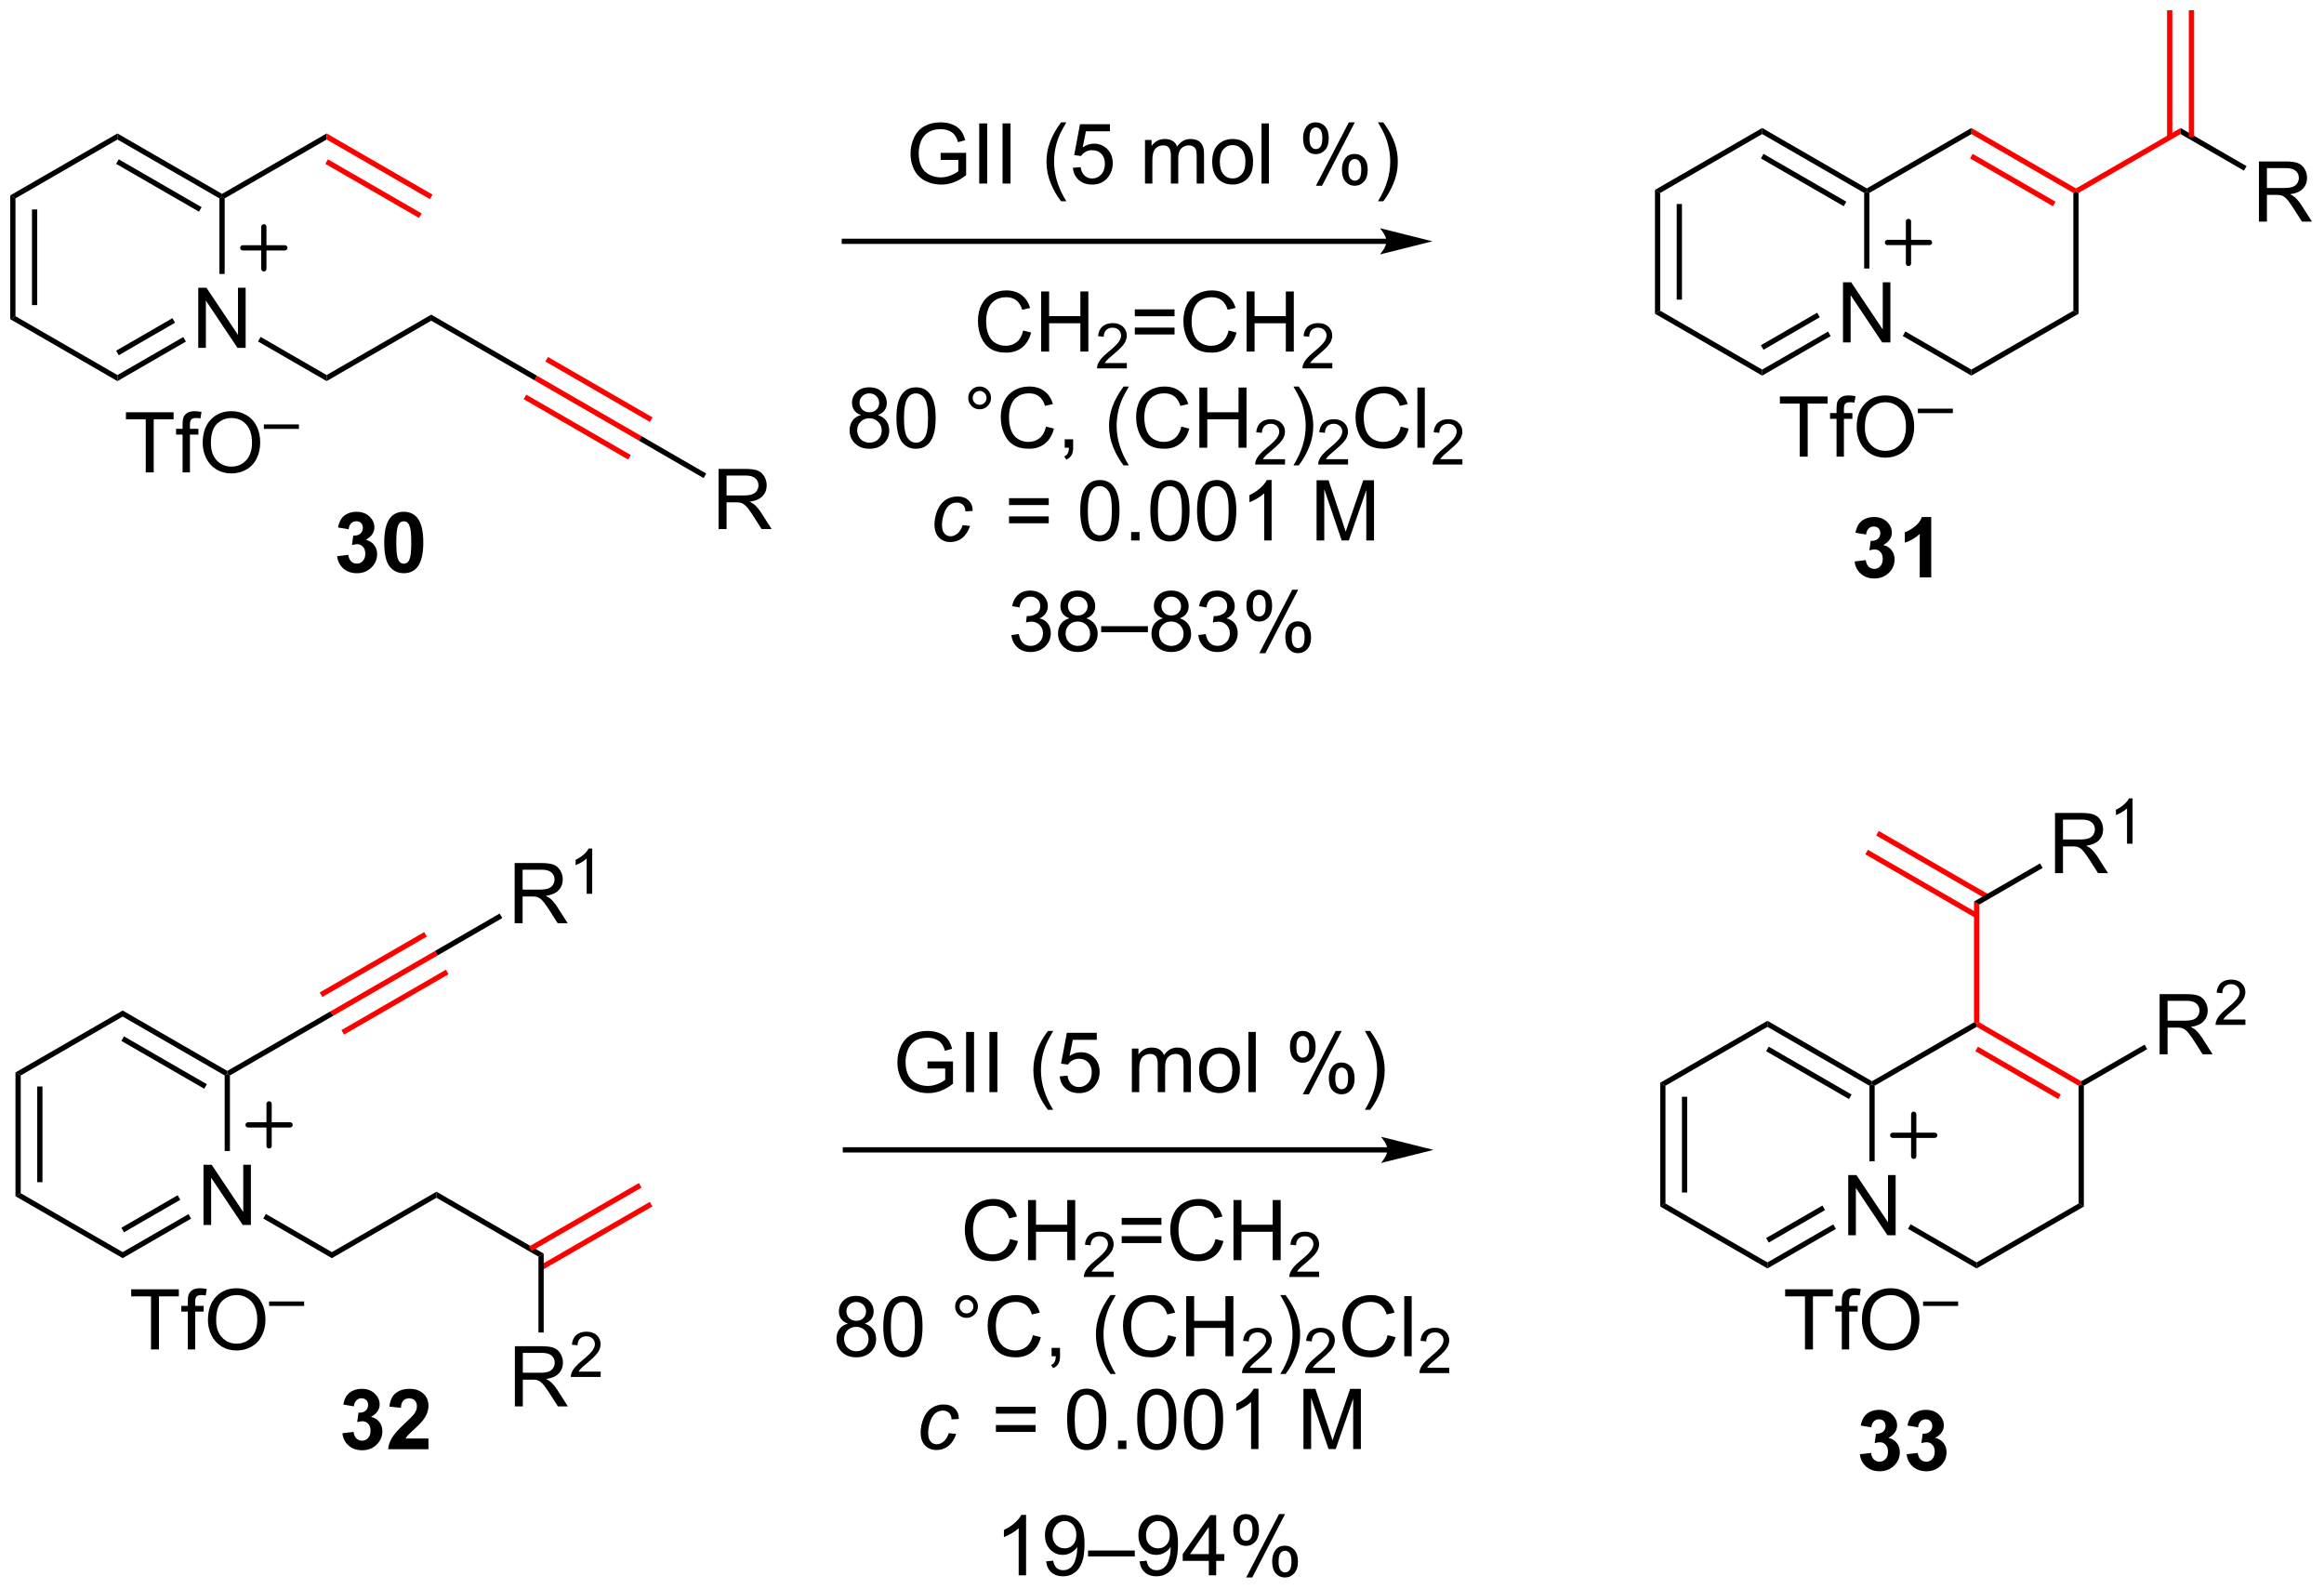 <?xml version="1.0" encoding="UTF-8"?>
<!DOCTYPE svg PUBLIC '-//W3C//DTD SVG 1.0//EN'
          'http://www.w3.org/TR/2001/REC-SVG-20010904/DTD/svg10.dtd'>
<svg stroke-dasharray="none" shape-rendering="auto" xmlns="http://www.w3.org/2000/svg" font-family="'Dialog'" text-rendering="auto" width="607" fill-opacity="1" color-interpolation="auto" color-rendering="auto" preserveAspectRatio="xMidYMid meet" font-size="12px" viewBox="0 0 607 415" fill="black" xmlns:xlink="http://www.w3.org/1999/xlink" stroke="black" image-rendering="auto" stroke-miterlimit="10" stroke-linecap="square" stroke-linejoin="miter" font-style="normal" stroke-width="1" height="415" stroke-dashoffset="0" font-weight="normal" stroke-opacity="1"
><!--Generated by the Batik Graphics2D SVG Generator--><defs id="genericDefs"
  /><g
  ><defs id="defs1"
    ><clipPath clipPathUnits="userSpaceOnUse" id="clipPath1"
      ><path d="M0.646 0.646 L228.085 0.646 L228.085 156.117 L0.646 156.117 L0.646 0.646 Z"
      /></clipPath
      ><clipPath clipPathUnits="userSpaceOnUse" id="clipPath2"
      ><path d="M68.819 90.552 L68.819 241.701 L289.934 241.701 L289.934 90.552 Z"
      /></clipPath
    ></defs
    ><g transform="scale(2.667,2.667) translate(-0.646,-0.646) matrix(1.029,0,0,1.029,-70.141,-92.496)"
    ><path d="M160.411 140.487 L161.117 140.562 Q160.851 141.339 160.361 141.716 Q159.872 142.094 159.247 142.094 Q158.57 142.094 158.15 141.656 Q157.731 141.219 157.731 140.432 Q157.731 139.753 158 139.096 Q158.27 138.44 158.77 138.099 Q159.273 137.758 159.919 137.758 Q160.585 137.758 160.976 138.135 Q161.367 138.51 161.367 139.133 L160.671 139.18 Q160.669 138.784 160.442 138.562 Q160.218 138.339 159.851 138.339 Q159.427 138.339 159.114 138.609 Q158.802 138.878 158.622 139.427 Q158.445 139.977 158.445 140.484 Q158.445 141.016 158.679 141.281 Q158.913 141.547 159.257 141.547 Q159.601 141.547 159.916 141.286 Q160.231 141.023 160.411 140.487 Z" stroke="none" clip-path="url(#clipPath2)"
    /></g
    ><g transform="matrix(2.743,0,0,2.743,-188.765,-248.38)"
    ><path d="M168.678 138.633 L164.897 138.633 L164.897 137.977 L168.678 137.977 L168.678 138.633 ZM168.678 140.37 L164.897 140.37 L164.897 139.714 L168.678 139.714 L168.678 140.37 ZM171.679 139.174 Q171.679 138.159 171.887 137.542 Q172.096 136.922 172.507 136.586 Q172.921 136.25 173.546 136.25 Q174.007 136.25 174.354 136.435 Q174.703 136.62 174.929 136.971 Q175.156 137.32 175.283 137.823 Q175.413 138.323 175.413 139.174 Q175.413 140.182 175.205 140.802 Q174.999 141.422 174.585 141.76 Q174.174 142.099 173.546 142.099 Q172.718 142.099 172.244 141.503 Q171.679 140.789 171.679 139.174 ZM172.4 139.174 Q172.4 140.586 172.731 141.052 Q173.062 141.518 173.546 141.518 Q174.031 141.518 174.359 141.049 Q174.69 140.581 174.69 139.174 Q174.69 137.76 174.359 137.297 Q174.031 136.831 173.538 136.831 Q173.054 136.831 172.765 137.242 Q172.4 137.766 172.4 139.174 ZM176.522 142 L176.522 141.198 L177.324 141.198 L177.324 142 L176.522 142 ZM178.351 139.174 Q178.351 138.159 178.559 137.542 Q178.768 136.922 179.179 136.586 Q179.593 136.25 180.218 136.25 Q180.679 136.25 181.025 136.435 Q181.374 136.62 181.601 136.971 Q181.828 137.32 181.955 137.823 Q182.085 138.323 182.085 139.174 Q182.085 140.182 181.877 140.802 Q181.671 141.422 181.257 141.76 Q180.846 142.099 180.218 142.099 Q179.39 142.099 178.916 141.503 Q178.351 140.789 178.351 139.174 ZM179.072 139.174 Q179.072 140.586 179.403 141.052 Q179.734 141.518 180.218 141.518 Q180.703 141.518 181.031 141.049 Q181.361 140.581 181.361 139.174 Q181.361 137.76 181.031 137.297 Q180.703 136.831 180.21 136.831 Q179.726 136.831 179.437 137.242 Q179.072 137.766 179.072 139.174 ZM182.8 139.174 Q182.8 138.159 183.009 137.542 Q183.217 136.922 183.628 136.586 Q184.042 136.25 184.667 136.25 Q185.128 136.25 185.475 136.435 Q185.824 136.62 186.05 136.971 Q186.277 137.32 186.404 137.823 Q186.535 138.323 186.535 139.174 Q186.535 140.182 186.326 140.802 Q186.12 141.422 185.707 141.76 Q185.295 142.099 184.667 142.099 Q183.839 142.099 183.365 141.503 Q182.8 140.789 182.8 139.174 ZM183.522 139.174 Q183.522 140.586 183.852 141.052 Q184.183 141.518 184.667 141.518 Q185.152 141.518 185.48 141.049 Q185.811 140.581 185.811 139.174 Q185.811 137.76 185.48 137.297 Q185.152 136.831 184.66 136.831 Q184.175 136.831 183.886 137.242 Q183.522 137.766 183.522 139.174 ZM189.898 142 L189.195 142 L189.195 137.518 Q188.94 137.76 188.528 138.003 Q188.117 138.245 187.788 138.367 L187.788 137.688 Q188.377 137.409 188.817 137.016 Q189.26 136.62 189.445 136.25 L189.898 136.25 L189.898 142 ZM194.182 142 L194.182 136.273 L195.322 136.273 L196.679 140.328 Q196.867 140.893 196.953 141.174 Q197.049 140.862 197.257 140.258 L198.627 136.273 L199.648 136.273 L199.648 142 L198.916 142 L198.916 137.206 L197.252 142 L196.57 142 L194.913 137.125 L194.913 142 L194.182 142 Z" stroke="none" clip-path="url(#clipPath2)"
    /></g
    ><g transform="matrix(2.743,0,0,2.743,-188.765,-248.38)"
    ><path d="M87.694 123.668 L87.694 117.942 L88.473 117.942 L91.48 122.436 L91.48 117.942 L92.207 117.942 L92.207 123.668 L91.428 123.668 L88.421 119.168 L88.421 123.668 L87.694 123.668 Z" stroke="none" clip-path="url(#clipPath2)"
    /></g
    ><g transform="matrix(2.743,0,0,2.743,-188.765,-248.38)"
    ><path d="M69.791 109.149 L70.291 109.438 L70.291 120.649 L69.791 120.938 ZM71.861 110.489 L71.861 119.598 L72.361 119.598 L72.361 110.489 Z" stroke="none" clip-path="url(#clipPath2)"
    /></g
    ><g transform="matrix(2.743,0,0,2.743,-188.765,-248.38)"
    ><path d="M69.791 120.938 L70.291 120.649 L80 126.254 L80 126.832 Z" stroke="none" clip-path="url(#clipPath2)"
    /></g
    ><g transform="matrix(2.743,0,0,2.743,-188.765,-248.38)"
    ><path d="M80 126.832 L80 126.254 L86.269 122.635 L86.519 123.068 ZM80.125 124.369 L85.484 121.275 L85.234 120.842 L79.875 123.936 Z" stroke="none" clip-path="url(#clipPath2)"
    /></g
    ><g transform="matrix(2.743,0,0,2.743,-188.765,-248.38)"
    ><path d="M90.21 116.634 L89.71 116.634 L89.71 109.438 L89.96 109.294 L90.21 109.438 Z" stroke="none" clip-path="url(#clipPath2)"
    /></g
    ><g transform="matrix(2.743,0,0,2.743,-188.765,-248.38)"
    ><path d="M89.96 109.005 L89.96 109.294 L89.71 109.438 L80 103.833 L80 103.255 ZM88.015 110.272 L80.125 105.718 L79.875 106.151 L87.765 110.705 Z" stroke="none" clip-path="url(#clipPath2)"
    /></g
    ><g transform="matrix(2.743,0,0,2.743,-188.765,-248.38)"
    ><path d="M80 103.255 L80 103.833 L70.291 109.438 L69.791 109.149 Z" stroke="none" clip-path="url(#clipPath2)"
    /></g
    ><g transform="matrix(2.743,0,0,2.743,-188.765,-248.38)"
    ><path d="M90.21 109.438 L89.96 109.294 L89.96 109.005 L99.919 103.255 L99.919 103.833 Z" stroke="none" clip-path="url(#clipPath2)"
    /></g
    ><g fill="red" transform="matrix(2.743,0,0,2.743,-188.765,-248.38)" stroke="red"
    ><path d="M99.919 103.833 L99.919 103.255 L110.004 109.077 L109.754 109.51 ZM99.794 106.151 L108.719 111.303 L108.969 110.87 L100.044 105.718 Z" stroke="none" clip-path="url(#clipPath2)"
    /></g
    ><g transform="matrix(2.743,0,0,2.743,-188.765,-248.38)"
    ><path d="M93.385 123.059 L93.635 122.626 L99.919 126.254 L99.919 126.832 Z" stroke="none" clip-path="url(#clipPath2)"
    /></g
    ><g transform="matrix(2.743,0,0,2.743,-188.765,-248.38)"
    ><path d="M99.919 126.832 L99.919 126.254 L109.879 120.504 L109.879 121.082 Z" stroke="none" clip-path="url(#clipPath2)"
    /></g
    ><g transform="matrix(2.743,0,0,2.743,-188.765,-248.38)"
    ><path d="M109.879 121.082 L109.879 120.504 L119.962 126.326 L119.714 126.76 Z" stroke="none" clip-path="url(#clipPath2)"
    /></g
    ><g stroke-width="0.5" transform="matrix(2.743,0,0,2.743,-188.765,-248.38)" stroke-linejoin="round" stroke-linecap="round"
    ><path fill="none" d="M91.939 114.144 L95.939 114.144 M93.939 112.144 L93.939 116.143" clip-path="url(#clipPath2)"
    /></g
    ><g transform="matrix(2.743,0,0,2.743,-188.765,-248.38)"
    ><path d="M82.696 135.522 L82.696 130.47 L80.808 130.47 L80.808 129.796 L85.347 129.796 L85.347 130.47 L83.453 130.47 L83.453 135.522 L82.696 135.522 ZM86.202 135.522 L86.202 131.921 L85.582 131.921 L85.582 131.374 L86.202 131.374 L86.202 130.931 Q86.202 130.515 86.278 130.311 Q86.379 130.038 86.634 129.869 Q86.89 129.697 87.351 129.697 Q87.647 129.697 88.007 129.767 L87.903 130.382 Q87.684 130.343 87.489 130.343 Q87.168 130.343 87.035 130.481 Q86.903 130.616 86.903 130.991 L86.903 131.374 L87.71 131.374 L87.71 131.921 L86.903 131.921 L86.903 135.522 L86.202 135.522 ZM88.118 132.733 Q88.118 131.306 88.883 130.502 Q89.649 129.694 90.86 129.694 Q91.651 129.694 92.287 130.075 Q92.925 130.452 93.258 131.129 Q93.594 131.806 93.594 132.666 Q93.594 133.538 93.243 134.226 Q92.891 134.913 92.245 135.267 Q91.602 135.621 90.855 135.621 Q90.047 135.621 89.409 135.231 Q88.774 134.838 88.446 134.163 Q88.118 133.486 88.118 132.733 ZM88.899 132.744 Q88.899 133.78 89.453 134.377 Q90.011 134.97 90.852 134.97 Q91.706 134.97 92.258 134.369 Q92.813 133.767 92.813 132.663 Q92.813 131.963 92.576 131.442 Q92.339 130.921 91.883 130.634 Q91.43 130.345 90.862 130.345 Q90.058 130.345 89.477 130.9 Q88.899 131.452 88.899 132.744 Z" stroke="none" clip-path="url(#clipPath2)"
    /></g
    ><g transform="matrix(2.743,0,0,2.743,-188.765,-248.38)"
    ><path d="M93.941 131.381 L93.941 130.955 L97.278 130.955 L97.278 131.381 L93.941 131.381 Z" stroke="none" clip-path="url(#clipPath2)"
    /></g
    ><g transform="matrix(2.743,0,0,2.743,-188.765,-248.38)"
    ><path d="M200.839 113.273 L149.216 113.273 L148.966 113.273 L148.966 113.773 L149.216 113.773 L200.839 113.773 L201.089 113.773 L201.089 113.273 L200.839 113.273 ZM205.214 113.523 L200.214 112.273 C200.214 112.273 200.839 112.977 200.839 113.523 C200.839 114.07 200.214 114.773 200.214 114.773 Z" stroke="none" clip-path="url(#clipPath2)"
    /></g
    ><g transform="matrix(2.743,0,0,2.743,-188.765,-248.38)"
    ><path d="M158.384 105.776 L158.384 105.105 L160.811 105.102 L160.811 107.227 Q160.252 107.672 159.658 107.899 Q159.064 108.123 158.439 108.123 Q157.595 108.123 156.905 107.761 Q156.218 107.399 155.866 106.716 Q155.515 106.032 155.515 105.188 Q155.515 104.352 155.863 103.628 Q156.213 102.901 156.869 102.55 Q157.525 102.198 158.382 102.198 Q159.002 102.198 159.504 102.401 Q160.007 102.602 160.291 102.961 Q160.577 103.321 160.726 103.899 L160.041 104.086 Q159.913 103.649 159.72 103.399 Q159.53 103.149 159.173 102.998 Q158.819 102.847 158.384 102.847 Q157.866 102.847 157.486 103.006 Q157.108 103.164 156.874 103.422 Q156.642 103.68 156.515 103.987 Q156.296 104.519 156.296 105.141 Q156.296 105.907 156.559 106.422 Q156.822 106.938 157.325 107.188 Q157.83 107.438 158.397 107.438 Q158.89 107.438 159.358 107.248 Q159.827 107.058 160.069 106.844 L160.069 105.776 L158.384 105.776 ZM162.058 108.024 L162.058 102.297 L162.815 102.297 L162.815 108.024 L162.058 108.024 ZM164.28 108.024 L164.28 102.297 L165.038 102.297 L165.038 108.024 L164.28 108.024 ZM169.851 109.709 Q169.267 108.974 168.863 107.99 Q168.463 107.003 168.463 105.948 Q168.463 105.019 168.765 104.167 Q169.116 103.18 169.851 102.198 L170.353 102.198 Q169.882 103.011 169.728 103.36 Q169.491 103.899 169.353 104.485 Q169.186 105.214 169.186 105.954 Q169.186 107.831 170.353 109.709 L169.851 109.709 ZM170.976 106.524 L171.713 106.461 Q171.796 107 172.093 107.271 Q172.392 107.542 172.814 107.542 Q173.322 107.542 173.673 107.159 Q174.025 106.776 174.025 106.144 Q174.025 105.542 173.686 105.196 Q173.351 104.847 172.804 104.847 Q172.463 104.847 172.189 105.003 Q171.916 105.157 171.759 105.401 L171.101 105.316 L171.655 102.375 L174.502 102.375 L174.502 103.047 L172.218 103.047 L171.908 104.586 Q172.423 104.227 172.991 104.227 Q173.741 104.227 174.257 104.748 Q174.772 105.266 174.772 106.081 Q174.772 106.86 174.319 107.425 Q173.767 108.123 172.814 108.123 Q172.033 108.123 171.538 107.685 Q171.046 107.245 170.976 106.524 ZM177.843 108.024 L177.843 103.875 L178.47 103.875 L178.47 104.456 Q178.666 104.151 178.988 103.966 Q179.314 103.782 179.728 103.782 Q180.189 103.782 180.483 103.974 Q180.78 104.164 180.9 104.508 Q181.392 103.782 182.181 103.782 Q182.798 103.782 183.129 104.123 Q183.463 104.464 183.463 105.175 L183.463 108.024 L182.765 108.024 L182.765 105.409 Q182.765 104.987 182.694 104.802 Q182.627 104.618 182.447 104.506 Q182.267 104.391 182.025 104.391 Q181.588 104.391 181.298 104.683 Q181.009 104.972 181.009 105.612 L181.009 108.024 L180.306 108.024 L180.306 105.329 Q180.306 104.86 180.134 104.625 Q179.963 104.391 179.572 104.391 Q179.275 104.391 179.022 104.547 Q178.772 104.704 178.658 105.006 Q178.546 105.305 178.546 105.87 L178.546 108.024 L177.843 108.024 ZM184.244 105.948 Q184.244 104.797 184.884 104.243 Q185.421 103.782 186.189 103.782 Q187.046 103.782 187.588 104.341 Q188.132 104.901 188.132 105.891 Q188.132 106.691 187.89 107.151 Q187.65 107.61 187.192 107.865 Q186.733 108.118 186.189 108.118 Q185.319 108.118 184.78 107.56 Q184.244 107 184.244 105.948 ZM184.968 105.948 Q184.968 106.745 185.314 107.144 Q185.663 107.539 186.189 107.539 Q186.713 107.539 187.059 107.141 Q187.408 106.743 187.408 105.925 Q187.408 105.157 187.059 104.761 Q186.71 104.362 186.189 104.362 Q185.663 104.362 185.314 104.758 Q184.968 105.151 184.968 105.948 ZM188.94 108.024 L188.94 102.297 L189.643 102.297 L189.643 108.024 L188.94 108.024 ZM192.893 103.672 Q192.893 103.058 193.201 102.628 Q193.511 102.198 194.097 102.198 Q194.636 102.198 194.987 102.584 Q195.341 102.969 195.341 103.714 Q195.341 104.441 194.985 104.834 Q194.628 105.227 194.104 105.227 Q193.584 105.227 193.237 104.841 Q192.893 104.454 192.893 103.672 ZM194.115 102.683 Q193.854 102.683 193.68 102.909 Q193.506 103.136 193.506 103.743 Q193.506 104.292 193.68 104.519 Q193.857 104.743 194.115 104.743 Q194.381 104.743 194.555 104.516 Q194.729 104.289 194.729 103.688 Q194.729 103.133 194.552 102.909 Q194.378 102.683 194.115 102.683 ZM194.12 108.235 L197.253 102.198 L197.823 102.198 L194.701 108.235 L194.12 108.235 ZM196.597 106.68 Q196.597 106.063 196.904 105.636 Q197.214 105.206 197.802 105.206 Q198.341 105.206 198.696 105.591 Q199.05 105.977 199.05 106.722 Q199.05 107.448 198.69 107.841 Q198.334 108.235 197.808 108.235 Q197.287 108.235 196.94 107.847 Q196.597 107.456 196.597 106.68 ZM197.823 105.691 Q197.558 105.691 197.383 105.917 Q197.209 106.144 197.209 106.75 Q197.209 107.297 197.383 107.524 Q197.56 107.75 197.818 107.75 Q198.089 107.75 198.261 107.524 Q198.435 107.297 198.435 106.696 Q198.435 106.141 198.258 105.917 Q198.084 105.691 197.823 105.691 ZM200.53 109.709 L200.025 109.709 Q201.194 107.831 201.194 105.954 Q201.194 105.219 201.025 104.495 Q200.892 103.909 200.655 103.37 Q200.502 103.019 200.025 102.198 L200.53 102.198 Q201.265 103.18 201.616 104.167 Q201.916 105.019 201.916 105.948 Q201.916 107.003 201.512 107.99 Q201.108 108.974 200.53 109.709 Z" stroke="none" clip-path="url(#clipPath2)"
    /></g
    ><g transform="matrix(2.743,0,0,2.743,-188.765,-248.38)"
    ><path d="M166.241 122.015 L166.999 122.205 Q166.762 123.14 166.142 123.632 Q165.523 124.122 164.629 124.122 Q163.702 124.122 163.121 123.744 Q162.543 123.367 162.239 122.653 Q161.936 121.937 161.936 121.117 Q161.936 120.221 162.278 119.557 Q162.621 118.89 163.252 118.544 Q163.882 118.198 164.64 118.198 Q165.499 118.198 166.085 118.635 Q166.671 119.073 166.903 119.867 L166.155 120.041 Q165.957 119.416 165.577 119.132 Q165.2 118.846 164.624 118.846 Q163.965 118.846 163.52 119.164 Q163.077 119.479 162.898 120.013 Q162.718 120.546 162.718 121.112 Q162.718 121.843 162.931 122.388 Q163.145 122.932 163.593 123.203 Q164.043 123.471 164.567 123.471 Q165.202 123.471 165.642 123.104 Q166.085 122.737 166.241 122.015 ZM167.956 124.023 L167.956 118.296 L168.714 118.296 L168.714 120.648 L171.69 120.648 L171.69 118.296 L172.448 118.296 L172.448 124.023 L171.69 124.023 L171.69 121.323 L168.714 121.323 L168.714 124.023 L167.956 124.023 Z" stroke="none" clip-path="url(#clipPath2)"
    /></g
    ><g transform="matrix(2.743,0,0,2.743,-188.765,-248.38)"
    ><path d="M176.114 125.115 L176.114 125.623 L173.274 125.623 Q173.269 125.432 173.337 125.256 Q173.444 124.967 173.683 124.686 Q173.923 124.404 174.374 124.035 Q175.073 123.461 175.319 123.125 Q175.565 122.789 175.565 122.49 Q175.565 122.178 175.341 121.963 Q175.118 121.746 174.757 121.746 Q174.376 121.746 174.148 121.975 Q173.919 122.203 173.917 122.607 L173.374 122.553 Q173.431 121.945 173.794 121.629 Q174.157 121.311 174.769 121.311 Q175.388 121.311 175.747 121.654 Q176.108 121.996 176.108 122.502 Q176.108 122.76 176.003 123.01 Q175.898 123.258 175.651 123.533 Q175.407 123.808 174.839 124.289 Q174.364 124.688 174.23 124.83 Q174.095 124.973 174.007 125.115 L176.114 125.115 Z" stroke="none" clip-path="url(#clipPath2)"
    /></g
    ><g transform="matrix(2.743,0,0,2.743,-188.765,-248.38)"
    ><path d="M180.656 120.656 L176.875 120.656 L176.875 120 L180.656 120 L180.656 120.656 ZM180.656 122.393 L176.875 122.393 L176.875 121.737 L180.656 121.737 L180.656 122.393 ZM185.805 122.015 L186.562 122.205 Q186.326 123.14 185.706 123.632 Q185.086 124.122 184.193 124.122 Q183.266 124.122 182.685 123.744 Q182.107 123.367 181.802 122.653 Q181.5 121.937 181.5 121.117 Q181.5 120.221 181.841 119.557 Q182.185 118.89 182.815 118.544 Q183.445 118.198 184.203 118.198 Q185.062 118.198 185.649 118.635 Q186.234 119.073 186.466 119.867 L185.719 120.041 Q185.521 119.416 185.141 119.132 Q184.763 118.846 184.188 118.846 Q183.529 118.846 183.083 119.164 Q182.641 119.479 182.461 120.013 Q182.281 120.546 182.281 121.112 Q182.281 121.843 182.495 122.388 Q182.708 122.932 183.156 123.203 Q183.607 123.471 184.13 123.471 Q184.766 123.471 185.206 123.104 Q185.649 122.737 185.805 122.015 ZM187.519 124.023 L187.519 118.296 L188.277 118.296 L188.277 120.648 L191.254 120.648 L191.254 118.296 L192.012 118.296 L192.012 124.023 L191.254 124.023 L191.254 121.323 L188.277 121.323 L188.277 124.023 L187.519 124.023 Z" stroke="none" clip-path="url(#clipPath2)"
    /></g
    ><g transform="matrix(2.743,0,0,2.743,-188.765,-248.38)"
    ><path d="M195.678 125.115 L195.678 125.623 L192.838 125.623 Q192.832 125.432 192.9 125.256 Q193.008 124.967 193.246 124.686 Q193.486 124.404 193.938 124.035 Q194.637 123.461 194.883 123.125 Q195.129 122.789 195.129 122.49 Q195.129 122.178 194.904 121.963 Q194.682 121.746 194.32 121.746 Q193.94 121.746 193.711 121.975 Q193.482 122.203 193.481 122.607 L192.938 122.553 Q192.994 121.945 193.357 121.629 Q193.721 121.311 194.332 121.311 Q194.951 121.311 195.311 121.654 Q195.672 121.996 195.672 122.502 Q195.672 122.76 195.566 123.01 Q195.461 123.258 195.215 123.533 Q194.971 123.808 194.402 124.289 Q193.928 124.688 193.793 124.83 Q193.658 124.973 193.57 125.115 L195.678 125.115 Z" stroke="none" clip-path="url(#clipPath2)"
    /></g
    ><g transform="matrix(2.743,0,0,2.743,-188.765,-248.38)"
    ><path d="M150.806 130.066 Q150.368 129.907 150.157 129.611 Q149.946 129.314 149.946 128.9 Q149.946 128.275 150.394 127.85 Q150.845 127.423 151.592 127.423 Q152.342 127.423 152.798 127.858 Q153.256 128.293 153.256 128.918 Q153.256 129.316 153.045 129.613 Q152.837 129.907 152.412 130.066 Q152.939 130.238 153.214 130.621 Q153.491 131.004 153.491 131.535 Q153.491 132.269 152.97 132.772 Q152.452 133.272 151.602 133.272 Q150.756 133.272 150.235 132.769 Q149.717 132.267 149.717 131.517 Q149.717 130.957 149.998 130.582 Q150.282 130.204 150.806 130.066 ZM150.665 128.876 Q150.665 129.282 150.925 129.54 Q151.189 129.798 151.608 129.798 Q152.014 129.798 152.272 129.543 Q152.532 129.285 152.532 128.915 Q152.532 128.527 152.264 128.264 Q151.998 128.001 151.6 128.001 Q151.196 128.001 150.931 128.259 Q150.665 128.517 150.665 128.876 ZM150.439 131.519 Q150.439 131.821 150.582 132.103 Q150.725 132.384 151.006 132.538 Q151.287 132.691 151.61 132.691 Q152.116 132.691 152.444 132.368 Q152.772 132.043 152.772 131.543 Q152.772 131.035 152.433 130.704 Q152.095 130.371 151.587 130.371 Q151.092 130.371 150.764 130.699 Q150.439 131.027 150.439 131.519 ZM154.174 130.347 Q154.174 129.332 154.382 128.715 Q154.591 128.095 155.002 127.759 Q155.416 127.423 156.041 127.423 Q156.502 127.423 156.849 127.608 Q157.198 127.793 157.424 128.144 Q157.651 128.493 157.778 128.996 Q157.909 129.496 157.909 130.347 Q157.909 131.355 157.7 131.975 Q157.494 132.595 157.08 132.933 Q156.669 133.272 156.041 133.272 Q155.213 133.272 154.739 132.676 Q154.174 131.962 154.174 130.347 ZM154.895 130.347 Q154.895 131.759 155.226 132.225 Q155.557 132.691 156.041 132.691 Q156.526 132.691 156.854 132.222 Q157.185 131.754 157.185 130.347 Q157.185 128.933 156.854 128.47 Q156.526 128.004 156.034 128.004 Q155.549 128.004 155.26 128.415 Q154.895 128.939 154.895 130.347 ZM161.013 128.431 Q161.013 127.98 161.33 127.665 Q161.651 127.347 162.096 127.347 Q162.549 127.347 162.864 127.665 Q163.182 127.98 163.182 128.431 Q163.182 128.879 162.862 129.199 Q162.544 129.517 162.096 129.517 Q161.651 129.517 161.33 129.202 Q161.013 128.884 161.013 128.431 ZM161.44 128.431 Q161.44 128.704 161.632 128.897 Q161.825 129.09 162.099 129.09 Q162.369 129.09 162.562 128.897 Q162.755 128.704 162.755 128.431 Q162.755 128.157 162.562 127.965 Q162.369 127.769 162.099 127.769 Q161.825 127.769 161.632 127.965 Q161.44 128.157 161.44 128.431 ZM168.415 131.165 L169.173 131.355 Q168.936 132.29 168.316 132.782 Q167.696 133.272 166.803 133.272 Q165.876 133.272 165.295 132.894 Q164.717 132.517 164.412 131.803 Q164.11 131.087 164.11 130.267 Q164.11 129.371 164.452 128.707 Q164.795 128.04 165.425 127.694 Q166.056 127.347 166.814 127.347 Q167.673 127.347 168.259 127.785 Q168.845 128.222 169.077 129.017 L168.329 129.191 Q168.131 128.566 167.751 128.282 Q167.373 127.996 166.798 127.996 Q166.139 127.996 165.694 128.314 Q165.251 128.629 165.071 129.163 Q164.892 129.696 164.892 130.262 Q164.892 130.993 165.105 131.538 Q165.319 132.082 165.767 132.353 Q166.217 132.621 166.741 132.621 Q167.376 132.621 167.816 132.254 Q168.259 131.887 168.415 131.165 ZM170.2 133.173 L170.2 132.371 L171.002 132.371 L171.002 133.173 Q171.002 133.616 170.846 133.887 Q170.69 134.157 170.349 134.306 L170.153 134.006 Q170.377 133.907 170.481 133.717 Q170.588 133.53 170.599 133.173 L170.2 133.173 ZM175.807 134.858 Q175.224 134.124 174.82 133.139 Q174.419 132.152 174.419 131.097 Q174.419 130.168 174.721 129.316 Q175.073 128.329 175.807 127.347 L176.31 127.347 Q175.838 128.16 175.685 128.509 Q175.448 129.048 175.31 129.634 Q175.143 130.363 175.143 131.103 Q175.143 132.98 176.31 134.858 L175.807 134.858 ZM181.302 131.165 L182.06 131.355 Q181.823 132.29 181.203 132.782 Q180.583 133.272 179.69 133.272 Q178.763 133.272 178.182 132.894 Q177.604 132.517 177.299 131.803 Q176.997 131.087 176.997 130.267 Q176.997 129.371 177.338 128.707 Q177.682 128.04 178.312 127.694 Q178.942 127.347 179.7 127.347 Q180.56 127.347 181.145 127.785 Q181.731 128.222 181.963 129.017 L181.216 129.191 Q181.018 128.566 180.638 128.282 Q180.26 127.996 179.685 127.996 Q179.026 127.996 178.58 128.314 Q178.138 128.629 177.958 129.163 Q177.778 129.696 177.778 130.262 Q177.778 130.993 177.992 131.538 Q178.205 132.082 178.653 132.353 Q179.104 132.621 179.627 132.621 Q180.263 132.621 180.703 132.254 Q181.145 131.887 181.302 131.165 ZM183.017 133.173 L183.017 127.446 L183.774 127.446 L183.774 129.798 L186.751 129.798 L186.751 127.446 L187.509 127.446 L187.509 133.173 L186.751 133.173 L186.751 130.472 L183.774 130.472 L183.774 133.173 L183.017 133.173 Z" stroke="none" clip-path="url(#clipPath2)"
    /></g
    ><g transform="matrix(2.743,0,0,2.743,-188.765,-248.38)"
    ><path d="M191.175 134.265 L191.175 134.773 L188.335 134.773 Q188.329 134.582 188.397 134.406 Q188.505 134.117 188.743 133.835 Q188.983 133.554 189.435 133.185 Q190.134 132.611 190.38 132.275 Q190.626 131.939 190.626 131.64 Q190.626 131.328 190.401 131.113 Q190.179 130.896 189.817 130.896 Q189.436 130.896 189.208 131.125 Q188.98 131.353 188.977 131.757 L188.435 131.703 Q188.491 131.095 188.855 130.779 Q189.218 130.46 189.829 130.46 Q190.448 130.46 190.808 130.804 Q191.169 131.146 191.169 131.652 Q191.169 131.91 191.064 132.16 Q190.958 132.408 190.712 132.683 Q190.468 132.958 189.899 133.439 Q189.425 133.837 189.29 133.98 Q189.155 134.123 189.067 134.265 L191.175 134.265 Z" stroke="none" clip-path="url(#clipPath2)"
    /></g
    ><g transform="matrix(2.743,0,0,2.743,-188.765,-248.38)"
    ><path d="M192.48 134.858 L191.975 134.858 Q193.144 132.98 193.144 131.103 Q193.144 130.368 192.975 129.644 Q192.842 129.058 192.605 128.519 Q192.451 128.168 191.975 127.347 L192.48 127.347 Q193.214 128.329 193.566 129.316 Q193.865 130.168 193.865 131.097 Q193.865 132.152 193.462 133.139 Q193.058 134.124 192.48 134.858 Z" stroke="none" clip-path="url(#clipPath2)"
    /></g
    ><g transform="matrix(2.743,0,0,2.743,-188.765,-248.38)"
    ><path d="M197.176 134.265 L197.176 134.773 L194.336 134.773 Q194.33 134.582 194.398 134.406 Q194.506 134.117 194.744 133.835 Q194.984 133.554 195.435 133.185 Q196.135 132.611 196.381 132.275 Q196.627 131.939 196.627 131.64 Q196.627 131.328 196.402 131.113 Q196.18 130.896 195.818 130.896 Q195.438 130.896 195.209 131.125 Q194.981 131.353 194.978 131.757 L194.435 131.703 Q194.492 131.095 194.856 130.779 Q195.219 130.46 195.83 130.46 Q196.449 130.46 196.809 130.804 Q197.17 131.146 197.17 131.652 Q197.17 131.91 197.065 132.16 Q196.959 132.408 196.713 132.683 Q196.469 132.958 195.9 133.439 Q195.426 133.837 195.291 133.98 Q195.156 134.123 195.068 134.265 L197.176 134.265 Z" stroke="none" clip-path="url(#clipPath2)"
    /></g
    ><g transform="matrix(2.743,0,0,2.743,-188.765,-248.38)"
    ><path d="M202.194 131.165 L202.952 131.355 Q202.715 132.29 202.095 132.782 Q201.476 133.272 200.582 133.272 Q199.655 133.272 199.075 132.894 Q198.496 132.517 198.192 131.803 Q197.89 131.087 197.89 130.267 Q197.89 129.371 198.231 128.707 Q198.575 128.04 199.205 127.694 Q199.835 127.347 200.593 127.347 Q201.452 127.347 202.038 127.785 Q202.624 128.222 202.856 129.017 L202.108 129.191 Q201.911 128.566 201.53 128.282 Q201.153 127.996 200.577 127.996 Q199.918 127.996 199.473 128.314 Q199.03 128.629 198.851 129.163 Q198.671 129.696 198.671 130.262 Q198.671 130.993 198.884 131.538 Q199.098 132.082 199.546 132.353 Q199.996 132.621 200.52 132.621 Q201.155 132.621 201.595 132.254 Q202.038 131.887 202.194 131.165 ZM203.782 133.173 L203.782 127.446 L204.485 127.446 L204.485 133.173 L203.782 133.173 Z" stroke="none" clip-path="url(#clipPath2)"
    /></g
    ><g transform="matrix(2.743,0,0,2.743,-188.765,-248.38)"
    ><path d="M208.067 134.265 L208.067 134.773 L205.227 134.773 Q205.222 134.582 205.29 134.406 Q205.398 134.117 205.636 133.835 Q205.876 133.554 206.327 133.185 Q207.026 132.611 207.273 132.275 Q207.519 131.939 207.519 131.64 Q207.519 131.328 207.294 131.113 Q207.071 130.896 206.71 130.896 Q206.329 130.896 206.101 131.125 Q205.872 131.353 205.87 131.757 L205.327 131.703 Q205.384 131.095 205.747 130.779 Q206.11 130.46 206.722 130.46 Q207.341 130.46 207.7 130.804 Q208.061 131.146 208.061 131.652 Q208.061 131.91 207.956 132.16 Q207.851 132.408 207.605 132.683 Q207.36 132.958 206.792 133.439 Q206.317 133.837 206.183 133.98 Q206.048 134.123 205.96 134.265 L208.067 134.265 Z" stroke="none" clip-path="url(#clipPath2)"
    /></g
    ><g transform="matrix(2.743,0,0,2.743,-188.765,-248.38)"
    ><path d="M244.306 123.148 L244.306 117.422 L245.084 117.422 L248.092 121.916 L248.092 117.422 L248.819 117.422 L248.819 123.148 L248.04 123.148 L245.032 118.648 L245.032 123.148 L244.306 123.148 Z" stroke="none" clip-path="url(#clipPath2)"
    /></g
    ><g transform="matrix(2.743,0,0,2.743,-188.765,-248.38)"
    ><path d="M226.402 108.629 L226.902 108.918 L226.902 120.129 L226.402 120.418 ZM228.472 109.969 L228.472 119.078 L228.972 119.078 L228.972 109.969 Z" stroke="none" clip-path="url(#clipPath2)"
    /></g
    ><g transform="matrix(2.743,0,0,2.743,-188.765,-248.38)"
    ><path d="M226.402 120.418 L226.902 120.129 L236.612 125.734 L236.612 126.312 Z" stroke="none" clip-path="url(#clipPath2)"
    /></g
    ><g transform="matrix(2.743,0,0,2.743,-188.765,-248.38)"
    ><path d="M236.612 126.312 L236.612 125.734 L242.881 122.115 L243.131 122.548 ZM236.737 123.849 L242.096 120.755 L241.846 120.322 L236.487 123.416 Z" stroke="none" clip-path="url(#clipPath2)"
    /></g
    ><g transform="matrix(2.743,0,0,2.743,-188.765,-248.38)"
    ><path d="M246.821 116.114 L246.321 116.114 L246.321 108.918 L246.571 108.774 L246.821 108.918 Z" stroke="none" clip-path="url(#clipPath2)"
    /></g
    ><g transform="matrix(2.743,0,0,2.743,-188.765,-248.38)"
    ><path d="M246.571 108.485 L246.571 108.774 L246.321 108.918 L236.612 103.313 L236.612 102.735 ZM244.626 109.752 L236.737 105.198 L236.487 105.631 L244.376 110.185 Z" stroke="none" clip-path="url(#clipPath2)"
    /></g
    ><g transform="matrix(2.743,0,0,2.743,-188.765,-248.38)"
    ><path d="M236.612 102.735 L236.612 103.313 L226.902 108.918 L226.402 108.629 Z" stroke="none" clip-path="url(#clipPath2)"
    /></g
    ><g transform="matrix(2.743,0,0,2.743,-188.765,-248.38)"
    ><path d="M249.996 122.539 L250.246 122.106 L256.531 125.734 L256.531 126.312 Z" stroke="none" clip-path="url(#clipPath2)"
    /></g
    ><g transform="matrix(2.743,0,0,2.743,-188.765,-248.38)"
    ><path d="M256.531 126.312 L256.531 125.734 L266.24 120.129 L266.74 120.418 Z" stroke="none" clip-path="url(#clipPath2)"
    /></g
    ><g transform="matrix(2.743,0,0,2.743,-188.765,-248.38)"
    ><path d="M266.74 120.418 L266.24 120.129 L266.24 108.918 L266.49 108.774 L266.74 108.918 Z" stroke="none" clip-path="url(#clipPath2)"
    /></g
    ><g fill="red" transform="matrix(2.743,0,0,2.743,-188.765,-248.38)" stroke="red"
    ><path d="M266.49 108.485 L266.49 108.774 L266.24 108.918 L256.531 103.313 L256.531 102.735 ZM264.545 109.752 L256.656 105.198 L256.406 105.631 L264.295 110.185 Z" stroke="none" clip-path="url(#clipPath2)"
    /></g
    ><g transform="matrix(2.743,0,0,2.743,-188.765,-248.38)"
    ><path d="M256.531 102.735 L256.531 103.313 L246.821 108.918 L246.571 108.774 L246.571 108.485 Z" stroke="none" clip-path="url(#clipPath2)"
    /></g
    ><g stroke-width="0.5" transform="matrix(2.743,0,0,2.743,-188.765,-248.38)" stroke-linejoin="round" stroke-linecap="round"
    ><path fill="none" d="M248.541 113.633 L252.541 113.633 M250.541 111.634 L250.541 115.633" clip-path="url(#clipPath2)"
    /></g
    ><g transform="matrix(2.743,0,0,2.743,-188.765,-248.38)"
    ><path d="M165.123 151.009 L165.827 150.915 Q165.949 151.514 166.238 151.777 Q166.53 152.04 166.949 152.04 Q167.444 152.04 167.785 151.696 Q168.129 151.353 168.129 150.845 Q168.129 150.36 167.811 150.048 Q167.496 149.733 167.006 149.733 Q166.808 149.733 166.512 149.811 L166.59 149.194 Q166.66 149.202 166.702 149.202 Q167.152 149.202 167.512 148.967 Q167.871 148.733 167.871 148.243 Q167.871 147.858 167.608 147.605 Q167.347 147.35 166.933 147.35 Q166.522 147.35 166.248 147.608 Q165.975 147.866 165.897 148.381 L165.194 148.256 Q165.324 147.548 165.78 147.16 Q166.238 146.772 166.918 146.772 Q167.387 146.772 167.78 146.972 Q168.175 147.173 168.384 147.522 Q168.592 147.868 168.592 148.259 Q168.592 148.631 168.392 148.936 Q168.194 149.241 167.803 149.42 Q168.311 149.537 168.592 149.907 Q168.873 150.274 168.873 150.829 Q168.873 151.579 168.327 152.103 Q167.78 152.624 166.944 152.624 Q166.191 152.624 165.691 152.175 Q165.194 151.725 165.123 151.009 ZM170.651 149.415 Q170.213 149.256 170.002 148.959 Q169.791 148.662 169.791 148.249 Q169.791 147.624 170.239 147.199 Q170.69 146.772 171.437 146.772 Q172.187 146.772 172.643 147.207 Q173.101 147.642 173.101 148.267 Q173.101 148.665 172.89 148.962 Q172.682 149.256 172.258 149.415 Q172.784 149.587 173.06 149.97 Q173.336 150.353 173.336 150.884 Q173.336 151.618 172.815 152.121 Q172.297 152.621 171.448 152.621 Q170.601 152.621 170.081 152.118 Q169.562 151.616 169.562 150.866 Q169.562 150.306 169.844 149.931 Q170.127 149.553 170.651 149.415 ZM170.51 148.225 Q170.51 148.631 170.771 148.889 Q171.034 149.147 171.453 149.147 Q171.859 149.147 172.117 148.892 Q172.377 148.634 172.377 148.264 Q172.377 147.876 172.109 147.613 Q171.844 147.35 171.445 147.35 Q171.041 147.35 170.776 147.608 Q170.51 147.866 170.51 148.225 ZM170.284 150.868 Q170.284 151.17 170.427 151.452 Q170.57 151.733 170.851 151.887 Q171.133 152.04 171.456 152.04 Q171.961 152.04 172.289 151.717 Q172.617 151.392 172.617 150.892 Q172.617 150.384 172.278 150.053 Q171.94 149.72 171.432 149.72 Q170.937 149.72 170.609 150.048 Q170.284 150.376 170.284 150.868 ZM173.67 150.733 L173.67 150.165 L178.121 150.165 L178.121 150.733 L173.67 150.733 ZM179.549 149.415 Q179.112 149.256 178.901 148.959 Q178.69 148.662 178.69 148.249 Q178.69 147.624 179.138 147.199 Q179.588 146.772 180.336 146.772 Q181.086 146.772 181.541 147.207 Q182 147.642 182 148.267 Q182 148.665 181.789 148.962 Q181.581 149.256 181.156 149.415 Q181.682 149.587 181.958 149.97 Q182.234 150.353 182.234 150.884 Q182.234 151.618 181.713 152.121 Q181.195 152.621 180.346 152.621 Q179.5 152.621 178.979 152.118 Q178.461 151.616 178.461 150.866 Q178.461 150.306 178.742 149.931 Q179.026 149.553 179.549 149.415 ZM179.409 148.225 Q179.409 148.631 179.669 148.889 Q179.932 149.147 180.351 149.147 Q180.758 149.147 181.015 148.892 Q181.276 148.634 181.276 148.264 Q181.276 147.876 181.008 147.613 Q180.742 147.35 180.344 147.35 Q179.94 147.35 179.674 147.608 Q179.409 147.866 179.409 148.225 ZM179.182 150.868 Q179.182 151.17 179.325 151.452 Q179.469 151.733 179.75 151.887 Q180.031 152.04 180.354 152.04 Q180.859 152.04 181.187 151.717 Q181.515 151.392 181.515 150.892 Q181.515 150.384 181.177 150.053 Q180.838 149.72 180.331 149.72 Q179.836 149.72 179.508 150.048 Q179.182 150.376 179.182 150.868 ZM182.92 151.009 L183.623 150.915 Q183.746 151.514 184.035 151.777 Q184.327 152.04 184.746 152.04 Q185.241 152.04 185.582 151.696 Q185.925 151.353 185.925 150.845 Q185.925 150.36 185.608 150.048 Q185.293 149.733 184.803 149.733 Q184.605 149.733 184.308 149.811 L184.387 149.194 Q184.457 149.202 184.498 149.202 Q184.949 149.202 185.308 148.967 Q185.668 148.733 185.668 148.243 Q185.668 147.858 185.405 147.605 Q185.144 147.35 184.73 147.35 Q184.319 147.35 184.045 147.608 Q183.772 147.866 183.694 148.381 L182.991 148.256 Q183.121 147.548 183.577 147.16 Q184.035 146.772 184.715 146.772 Q185.183 146.772 185.577 146.972 Q185.972 147.173 186.181 147.522 Q186.389 147.868 186.389 148.259 Q186.389 148.631 186.189 148.936 Q185.991 149.241 185.6 149.42 Q186.108 149.537 186.389 149.907 Q186.67 150.274 186.67 150.829 Q186.67 151.579 186.123 152.103 Q185.577 152.624 184.741 152.624 Q183.988 152.624 183.488 152.175 Q182.991 151.725 182.92 151.009 ZM187.5 148.17 Q187.5 147.556 187.807 147.126 Q188.117 146.696 188.703 146.696 Q189.242 146.696 189.594 147.082 Q189.948 147.467 189.948 148.212 Q189.948 148.939 189.591 149.332 Q189.234 149.725 188.711 149.725 Q188.19 149.725 187.844 149.34 Q187.5 148.952 187.5 148.17 ZM188.721 147.181 Q188.461 147.181 188.286 147.407 Q188.112 147.634 188.112 148.241 Q188.112 148.79 188.286 149.017 Q188.463 149.241 188.721 149.241 Q188.987 149.241 189.161 149.014 Q189.336 148.787 189.336 148.186 Q189.336 147.631 189.159 147.407 Q188.984 147.181 188.721 147.181 ZM188.726 152.733 L191.859 146.696 L192.429 146.696 L189.307 152.733 L188.726 152.733 ZM191.203 151.178 Q191.203 150.561 191.51 150.134 Q191.82 149.704 192.409 149.704 Q192.948 149.704 193.302 150.09 Q193.656 150.475 193.656 151.22 Q193.656 151.946 193.297 152.34 Q192.94 152.733 192.414 152.733 Q191.893 152.733 191.547 152.345 Q191.203 151.954 191.203 151.178 ZM192.429 150.189 Q192.164 150.189 191.989 150.415 Q191.815 150.642 191.815 151.249 Q191.815 151.795 191.989 152.022 Q192.166 152.249 192.424 152.249 Q192.695 152.249 192.867 152.022 Q193.041 151.795 193.041 151.194 Q193.041 150.639 192.864 150.415 Q192.69 150.189 192.429 150.189 Z" stroke="none" clip-path="url(#clipPath2)"
    /></g
    ><g transform="matrix(2.743,0,0,2.743,-188.765,-248.38)"
    ><path d="M240.187 134.023 L240.187 128.97 L238.299 128.97 L238.299 128.296 L242.838 128.296 L242.838 128.97 L240.945 128.97 L240.945 134.023 L240.187 134.023 ZM243.694 134.023 L243.694 130.421 L243.074 130.421 L243.074 129.874 L243.694 129.874 L243.694 129.431 Q243.694 129.015 243.769 128.812 Q243.871 128.538 244.126 128.369 Q244.381 128.197 244.842 128.197 Q245.139 128.197 245.499 128.267 L245.394 128.882 Q245.176 128.843 244.98 128.843 Q244.66 128.843 244.527 128.981 Q244.394 129.116 244.394 129.491 L244.394 129.874 L245.202 129.874 L245.202 130.421 L244.394 130.421 L244.394 134.023 L243.694 134.023 ZM245.609 131.233 Q245.609 129.806 246.375 129.002 Q247.14 128.194 248.351 128.194 Q249.143 128.194 249.779 128.575 Q250.417 128.952 250.75 129.629 Q251.086 130.306 251.086 131.166 Q251.086 132.038 250.734 132.726 Q250.383 133.413 249.737 133.767 Q249.094 134.121 248.346 134.121 Q247.539 134.121 246.901 133.731 Q246.265 133.338 245.937 132.663 Q245.609 131.986 245.609 131.233 ZM246.39 131.244 Q246.39 132.28 246.945 132.877 Q247.502 133.47 248.344 133.47 Q249.198 133.47 249.75 132.869 Q250.304 132.267 250.304 131.163 Q250.304 130.463 250.067 129.942 Q249.831 129.421 249.375 129.135 Q248.922 128.845 248.354 128.845 Q247.549 128.845 246.969 129.4 Q246.39 129.952 246.39 131.244 Z" stroke="none" clip-path="url(#clipPath2)"
    /></g
    ><g transform="matrix(2.743,0,0,2.743,-188.765,-248.38)"
    ><path d="M251.432 129.881 L251.432 129.455 L254.77 129.455 L254.77 129.881 L251.432 129.881 Z" stroke="none" clip-path="url(#clipPath2)"
    /></g
    ><g transform="matrix(2.743,0,0,2.743,-188.765,-248.38)"
    ><path d="M100.921 143.501 L101.984 143.374 Q102.033 143.78 102.254 143.996 Q102.478 144.209 102.796 144.209 Q103.135 144.209 103.367 143.952 Q103.601 143.694 103.601 143.256 Q103.601 142.842 103.377 142.6 Q103.156 142.358 102.835 142.358 Q102.624 142.358 102.33 142.439 L102.452 141.545 Q102.898 141.556 103.132 141.353 Q103.367 141.147 103.367 140.806 Q103.367 140.517 103.195 140.345 Q103.023 140.173 102.736 140.173 Q102.455 140.173 102.254 140.368 Q102.057 140.564 102.015 140.939 L101.002 140.767 Q101.109 140.249 101.32 139.939 Q101.533 139.626 101.913 139.449 Q102.296 139.272 102.767 139.272 Q103.577 139.272 104.064 139.787 Q104.468 140.209 104.468 140.741 Q104.468 141.493 103.642 141.944 Q104.135 142.048 104.429 142.415 Q104.726 142.782 104.726 143.303 Q104.726 144.056 104.174 144.59 Q103.624 145.121 102.804 145.121 Q102.025 145.121 101.512 144.673 Q101.002 144.225 100.921 143.501 ZM107.264 139.272 Q108.097 139.272 108.566 139.866 Q109.123 140.569 109.123 142.196 Q109.123 143.821 108.561 144.532 Q108.097 145.121 107.264 145.121 Q106.428 145.121 105.915 144.478 Q105.404 143.834 105.404 142.186 Q105.404 140.569 105.967 139.858 Q106.433 139.272 107.264 139.272 ZM107.264 140.181 Q107.066 140.181 106.909 140.308 Q106.753 140.436 106.667 140.764 Q106.553 141.189 106.553 142.196 Q106.553 143.204 106.654 143.582 Q106.756 143.959 106.909 144.084 Q107.066 144.209 107.264 144.209 Q107.464 144.209 107.62 144.082 Q107.777 143.954 107.863 143.626 Q107.975 143.204 107.975 142.196 Q107.975 141.189 107.873 140.814 Q107.771 140.436 107.618 140.308 Q107.464 140.181 107.264 140.181 Z" stroke="none" clip-path="url(#clipPath2)"
    /></g
    ><g transform="matrix(2.743,0,0,2.743,-188.765,-248.38)"
    ><path d="M245.414 144.001 L246.476 143.874 Q246.526 144.28 246.747 144.496 Q246.971 144.709 247.289 144.709 Q247.627 144.709 247.859 144.452 Q248.093 144.194 248.093 143.756 Q248.093 143.342 247.869 143.1 Q247.648 142.858 247.328 142.858 Q247.117 142.858 246.822 142.939 L246.945 142.045 Q247.39 142.056 247.625 141.853 Q247.859 141.647 247.859 141.306 Q247.859 141.017 247.687 140.845 Q247.515 140.673 247.229 140.673 Q246.947 140.673 246.747 140.868 Q246.549 141.064 246.507 141.439 L245.494 141.267 Q245.601 140.749 245.812 140.439 Q246.026 140.126 246.406 139.949 Q246.789 139.772 247.26 139.772 Q248.07 139.772 248.557 140.287 Q248.96 140.709 248.96 141.241 Q248.96 141.993 248.135 142.444 Q248.627 142.548 248.921 142.915 Q249.218 143.282 249.218 143.803 Q249.218 144.556 248.666 145.09 Q248.117 145.621 247.296 145.621 Q246.518 145.621 246.005 145.173 Q245.494 144.725 245.414 144.001 ZM252.709 145.522 L251.613 145.522 L251.613 141.384 Q251.011 141.946 250.194 142.217 L250.194 141.22 Q250.623 141.079 251.126 140.689 Q251.631 140.295 251.819 139.772 L252.709 139.772 L252.709 145.522 Z" stroke="none" clip-path="url(#clipPath2)"
    /></g
    ><g fill="red" transform="matrix(2.743,0,0,2.743,-188.765,-248.38)" stroke="red"
    ><path d="M119.714 126.76 L119.962 126.326 L129.913 132.076 L129.662 132.509 ZM120.748 124.968 L130.697 130.718 L130.948 130.285 L120.998 124.535 ZM118.678 128.55 L128.627 134.3 L128.878 133.867 L118.929 128.118 Z" stroke="none" clip-path="url(#clipPath2)"
    /></g
    ><g transform="matrix(2.743,0,0,2.743,-188.765,-248.38)"
    ><path d="M137.242 140.917 L137.242 135.191 L139.781 135.191 Q140.547 135.191 140.945 135.344 Q141.344 135.498 141.581 135.889 Q141.82 136.279 141.82 136.753 Q141.82 137.363 141.424 137.782 Q141.031 138.198 140.206 138.31 Q140.508 138.456 140.664 138.597 Q140.995 138.902 141.292 139.357 L142.289 140.917 L141.336 140.917 L140.578 139.725 Q140.245 139.209 140.029 138.935 Q139.815 138.662 139.646 138.553 Q139.477 138.443 139.299 138.402 Q139.172 138.373 138.878 138.373 L138 138.373 L138 140.917 L137.242 140.917 ZM138 137.717 L139.628 137.717 Q140.149 137.717 140.44 137.61 Q140.734 137.503 140.885 137.266 Q141.039 137.029 141.039 136.753 Q141.039 136.347 140.742 136.087 Q140.448 135.823 139.812 135.823 L138 135.823 L138 137.717 Z" stroke="none" clip-path="url(#clipPath2)"
    /></g
    ><g transform="matrix(2.743,0,0,2.743,-188.765,-248.38)"
    ><path d="M129.662 132.509 L129.913 132.076 L136.062 135.63 L135.812 136.063 Z" stroke="none" clip-path="url(#clipPath2)"
    /></g
    ><g fill="red" transform="matrix(2.743,0,0,2.743,-188.765,-248.38)" stroke="red"
    ><path d="M266.74 108.918 L266.49 108.774 L266.49 108.485 L276.45 102.735 L276.45 103.313 Z" stroke="none" clip-path="url(#clipPath2)"
    /></g
    ><g transform="matrix(2.743,0,0,2.743,-188.765,-248.38)"
    ><path d="M283.914 111.649 L283.914 105.922 L286.454 105.922 Q287.219 105.922 287.618 106.076 Q288.016 106.23 288.253 106.62 Q288.493 107.011 288.493 107.485 Q288.493 108.094 288.097 108.513 Q287.704 108.93 286.878 109.042 Q287.18 109.188 287.336 109.329 Q287.667 109.633 287.964 110.089 L288.961 111.649 L288.008 111.649 L287.25 110.456 Q286.917 109.941 286.701 109.667 Q286.487 109.394 286.318 109.284 Q286.149 109.175 285.972 109.133 Q285.844 109.105 285.55 109.105 L284.672 109.105 L284.672 111.649 L283.914 111.649 ZM284.672 108.448 L286.3 108.448 Q286.821 108.448 287.112 108.341 Q287.407 108.235 287.558 107.998 Q287.711 107.761 287.711 107.485 Q287.711 107.079 287.414 106.818 Q287.12 106.555 286.485 106.555 L284.672 106.555 L284.672 108.448 Z" stroke="none" clip-path="url(#clipPath2)"
    /></g
    ><g transform="matrix(2.743,0,0,2.743,-188.765,-248.38)"
    ><path d="M276.45 103.313 L276.45 102.735 L282.734 106.364 L282.484 106.796 Z" stroke="none" clip-path="url(#clipPath2)"
    /></g
    ><g fill="red" transform="matrix(2.743,0,0,2.743,-188.765,-248.38)" stroke="red"
    ><path d="M277.735 103.622 L277.735 91.525 L277.235 91.525 L277.235 103.622 ZM275.665 103.622 L275.665 91.525 L275.165 91.525 L275.165 103.622 Z" stroke="none" clip-path="url(#clipPath2)"
    /></g
    ><g transform="matrix(2.743,0,0,2.743,-188.765,-248.38)"
    ><path d="M88.194 207.165 L88.194 201.438 L88.973 201.438 L91.98 205.933 L91.98 201.438 L92.707 201.438 L92.707 207.165 L91.928 207.165 L88.921 202.665 L88.921 207.165 L88.194 207.165 Z" stroke="none" clip-path="url(#clipPath2)"
    /></g
    ><g transform="matrix(2.743,0,0,2.743,-188.765,-248.38)"
    ><path d="M70.291 192.646 L70.791 192.935 L70.791 204.145 L70.291 204.434 ZM72.361 193.985 L72.361 203.095 L72.861 203.095 L72.861 193.985 Z" stroke="none" clip-path="url(#clipPath2)"
    /></g
    ><g transform="matrix(2.743,0,0,2.743,-188.765,-248.38)"
    ><path d="M70.291 204.434 L70.791 204.145 L80.5 209.751 L80.5 210.328 Z" stroke="none" clip-path="url(#clipPath2)"
    /></g
    ><g transform="matrix(2.743,0,0,2.743,-188.765,-248.38)"
    ><path d="M80.5 210.328 L80.5 209.751 L86.769 206.132 L87.019 206.565 ZM80.625 207.866 L85.984 204.772 L85.734 204.339 L80.375 207.433 Z" stroke="none" clip-path="url(#clipPath2)"
    /></g
    ><g transform="matrix(2.743,0,0,2.743,-188.765,-248.38)"
    ><path d="M90.71 200.13 L90.21 200.13 L90.21 192.935 L90.46 192.79 L90.71 192.935 Z" stroke="none" clip-path="url(#clipPath2)"
    /></g
    ><g transform="matrix(2.743,0,0,2.743,-188.765,-248.38)"
    ><path d="M90.46 192.502 L90.46 192.79 L90.21 192.935 L80.5 187.329 L80.5 186.752 ZM88.515 193.769 L80.625 189.214 L80.375 189.647 L88.265 194.202 Z" stroke="none" clip-path="url(#clipPath2)"
    /></g
    ><g transform="matrix(2.743,0,0,2.743,-188.765,-248.38)"
    ><path d="M80.5 186.752 L80.5 187.329 L70.791 192.935 L70.291 192.646 Z" stroke="none" clip-path="url(#clipPath2)"
    /></g
    ><g transform="matrix(2.743,0,0,2.743,-188.765,-248.38)"
    ><path d="M90.71 192.935 L90.46 192.79 L90.46 192.502 L100.282 186.831 L100.556 187.25 Z" stroke="none" clip-path="url(#clipPath2)"
    /></g
    ><g transform="matrix(2.743,0,0,2.743,-188.765,-248.38)"
    ><path d="M93.885 206.556 L94.135 206.123 L100.419 209.751 L100.419 210.328 Z" stroke="none" clip-path="url(#clipPath2)"
    /></g
    ><g transform="matrix(2.743,0,0,2.743,-188.765,-248.38)"
    ><path d="M100.419 210.328 L100.419 209.751 L110.379 204.001 L110.379 204.578 Z" stroke="none" clip-path="url(#clipPath2)"
    /></g
    ><g transform="matrix(2.743,0,0,2.743,-188.765,-248.38)"
    ><path d="M110.379 204.578 L110.379 204.001 L120.588 209.895 L120.088 210.184 Z" stroke="none" clip-path="url(#clipPath2)"
    /></g
    ><g stroke-width="0.5" transform="matrix(2.743,0,0,2.743,-188.765,-248.38)" stroke-linejoin="round" stroke-linecap="round"
    ><path fill="none" d="M92.439 197.64 L96.439 197.64 M94.439 195.64 L94.439 199.64" clip-path="url(#clipPath2)"
    /></g
    ><g transform="matrix(2.743,0,0,2.743,-188.765,-248.38)"
    ><path d="M83.196 219.019 L83.196 213.967 L81.308 213.967 L81.308 213.292 L85.847 213.292 L85.847 213.967 L83.953 213.967 L83.953 219.019 L83.196 219.019 ZM86.702 219.019 L86.702 215.417 L86.082 215.417 L86.082 214.87 L86.702 214.87 L86.702 214.428 Q86.702 214.011 86.778 213.808 Q86.879 213.535 87.134 213.365 Q87.39 213.193 87.851 213.193 Q88.147 213.193 88.507 213.264 L88.403 213.878 Q88.184 213.839 87.989 213.839 Q87.668 213.839 87.535 213.977 Q87.403 214.113 87.403 214.488 L87.403 214.87 L88.21 214.87 L88.21 215.417 L87.403 215.417 L87.403 219.019 L86.702 219.019 ZM88.618 216.23 Q88.618 214.803 89.383 213.998 Q90.149 213.191 91.36 213.191 Q92.151 213.191 92.787 213.571 Q93.425 213.949 93.758 214.626 Q94.094 215.303 94.094 216.162 Q94.094 217.035 93.743 217.722 Q93.391 218.41 92.745 218.764 Q92.102 219.118 91.355 219.118 Q90.547 219.118 89.909 218.727 Q89.274 218.334 88.946 217.66 Q88.618 216.982 88.618 216.23 ZM89.399 216.24 Q89.399 217.277 89.953 217.873 Q90.511 218.467 91.352 218.467 Q92.206 218.467 92.758 217.865 Q93.313 217.264 93.313 216.16 Q93.313 215.459 93.076 214.938 Q92.839 214.417 92.383 214.131 Q91.93 213.842 91.362 213.842 Q90.558 213.842 89.977 214.397 Q89.399 214.949 89.399 216.24 Z" stroke="none" clip-path="url(#clipPath2)"
    /></g
    ><g transform="matrix(2.743,0,0,2.743,-188.765,-248.38)"
    ><path d="M94.44 214.877 L94.44 214.451 L97.778 214.451 L97.778 214.877 L94.44 214.877 Z" stroke="none" clip-path="url(#clipPath2)"
    /></g
    ><g transform="matrix(2.743,0,0,2.743,-188.765,-248.38)"
    ><path d="M101.421 226.998 L102.484 226.87 Q102.533 227.276 102.754 227.492 Q102.978 227.706 103.296 227.706 Q103.635 227.706 103.867 227.448 Q104.101 227.19 104.101 226.753 Q104.101 226.339 103.877 226.096 Q103.656 225.854 103.335 225.854 Q103.124 225.854 102.83 225.935 L102.952 225.042 Q103.398 225.052 103.632 224.849 Q103.867 224.643 103.867 224.302 Q103.867 224.013 103.695 223.841 Q103.523 223.669 103.236 223.669 Q102.955 223.669 102.754 223.865 Q102.557 224.06 102.515 224.435 L101.502 224.263 Q101.609 223.745 101.82 223.435 Q102.033 223.123 102.413 222.946 Q102.796 222.768 103.267 222.768 Q104.077 222.768 104.564 223.284 Q104.968 223.706 104.968 224.237 Q104.968 224.99 104.142 225.44 Q104.635 225.544 104.929 225.912 Q105.226 226.279 105.226 226.8 Q105.226 227.552 104.674 228.086 Q104.124 228.617 103.304 228.617 Q102.525 228.617 102.012 228.169 Q101.502 227.721 101.421 226.998 ZM109.615 227.498 L109.615 228.518 L105.769 228.518 Q105.831 227.94 106.144 227.422 Q106.456 226.904 107.378 226.05 Q108.12 225.357 108.287 225.112 Q108.514 224.771 108.514 224.44 Q108.514 224.073 108.316 223.875 Q108.12 223.677 107.771 223.677 Q107.428 223.677 107.225 223.886 Q107.021 224.091 106.99 224.573 L105.896 224.464 Q105.995 223.558 106.511 223.164 Q107.027 222.768 107.8 222.768 Q108.646 222.768 109.131 223.227 Q109.615 223.683 109.615 224.362 Q109.615 224.748 109.477 225.099 Q109.339 225.448 109.037 225.831 Q108.839 226.083 108.318 226.56 Q107.8 227.037 107.659 227.193 Q107.521 227.349 107.436 227.498 L109.615 227.498 Z" stroke="none" clip-path="url(#clipPath2)"
    /></g
    ><g fill="red" transform="matrix(2.743,0,0,2.743,-188.765,-248.38)" stroke="red"
    ><path d="M100.556 187.25 L100.282 186.831 L110.243 181.074 L110.494 181.507 ZM99.51 185.466 L109.459 179.716 L109.209 179.284 L99.259 185.033 ZM101.579 189.048 L111.529 183.298 L111.278 182.865 L101.329 188.615 Z" stroke="none" clip-path="url(#clipPath2)"
    /></g
    ><g transform="matrix(2.743,0,0,2.743,-188.765,-248.38)"
    ><path d="M117.823 178.441 L117.823 172.714 L120.362 172.714 Q121.128 172.714 121.526 172.868 Q121.925 173.022 122.162 173.412 Q122.401 173.803 122.401 174.277 Q122.401 174.886 122.005 175.306 Q121.612 175.722 120.787 175.834 Q121.089 175.98 121.245 176.121 Q121.576 176.425 121.873 176.881 L122.87 178.441 L121.917 178.441 L121.159 177.248 Q120.826 176.733 120.61 176.459 Q120.396 176.186 120.227 176.077 Q120.058 175.967 119.88 175.925 Q119.753 175.897 119.459 175.897 L118.581 175.897 L118.581 178.441 L117.823 178.441 ZM118.581 175.241 L120.209 175.241 Q120.73 175.241 121.021 175.134 Q121.315 175.027 121.466 174.79 Q121.62 174.553 121.62 174.277 Q121.62 173.871 121.323 173.61 Q121.029 173.347 120.394 173.347 L118.581 173.347 L118.581 175.241 Z" stroke="none" clip-path="url(#clipPath2)"
    /></g
    ><g transform="matrix(2.743,0,0,2.743,-188.765,-248.38)"
    ><path d="M125.207 175.641 L124.679 175.641 L124.679 172.28 Q124.488 172.461 124.179 172.643 Q123.871 172.825 123.625 172.917 L123.625 172.407 Q124.066 172.198 124.396 171.903 Q124.728 171.606 124.867 171.329 L125.207 171.329 L125.207 175.641 Z" stroke="none" clip-path="url(#clipPath2)"
    /></g
    ><g transform="matrix(2.743,0,0,2.743,-188.765,-248.38)"
    ><path d="M110.494 181.507 L110.243 181.074 L116.393 177.521 L116.643 177.954 Z" stroke="none" clip-path="url(#clipPath2)"
    /></g
    ><g fill="red" transform="matrix(2.743,0,0,2.743,-188.765,-248.38)" stroke="red"
    ><path d="M120.463 211.451 L130.94 205.403 L130.69 204.97 L120.213 211.018 ZM119.428 209.658 L129.905 203.61 L129.655 203.177 L119.178 209.225 Z" stroke="none" clip-path="url(#clipPath2)"
    /></g
    ><g transform="matrix(2.743,0,0,2.743,-188.765,-248.38)"
    ><path d="M117.843 224.439 L117.843 218.712 L120.382 218.712 Q121.148 218.712 121.546 218.866 Q121.945 219.019 122.182 219.41 Q122.421 219.801 122.421 220.275 Q122.421 220.884 122.025 221.303 Q121.632 221.72 120.807 221.832 Q121.109 221.978 121.265 222.118 Q121.596 222.423 121.893 222.879 L122.89 224.439 L121.937 224.439 L121.179 223.246 Q120.846 222.73 120.63 222.457 Q120.416 222.184 120.247 222.074 Q120.078 221.965 119.9 221.923 Q119.773 221.894 119.479 221.894 L118.601 221.894 L118.601 224.439 L117.843 224.439 ZM118.601 221.238 L120.229 221.238 Q120.749 221.238 121.041 221.131 Q121.335 221.025 121.486 220.788 Q121.64 220.551 121.64 220.275 Q121.64 219.868 121.343 219.608 Q121.049 219.345 120.413 219.345 L118.601 219.345 L118.601 221.238 Z" stroke="none" clip-path="url(#clipPath2)"
    /></g
    ><g transform="matrix(2.743,0,0,2.743,-188.765,-248.38)"
    ><path d="M126.012 221.131 L126.012 221.639 L123.172 221.639 Q123.166 221.447 123.234 221.272 Q123.342 220.982 123.58 220.701 Q123.82 220.42 124.272 220.051 Q124.971 219.477 125.217 219.141 Q125.463 218.805 125.463 218.506 Q125.463 218.193 125.238 217.978 Q125.016 217.762 124.654 217.762 Q124.274 217.762 124.045 217.99 Q123.817 218.219 123.815 218.623 L123.272 218.568 Q123.328 217.961 123.692 217.645 Q124.055 217.326 124.666 217.326 Q125.285 217.326 125.645 217.67 Q126.006 218.012 126.006 218.518 Q126.006 218.775 125.901 219.025 Q125.795 219.274 125.549 219.549 Q125.305 219.824 124.737 220.305 Q124.262 220.703 124.127 220.846 Q123.992 220.988 123.904 221.131 L126.012 221.131 Z" stroke="none" clip-path="url(#clipPath2)"
    /></g
    ><g transform="matrix(2.743,0,0,2.743,-188.765,-248.38)"
    ><path d="M120.088 210.184 L120.588 209.895 L120.588 217.404 L120.088 217.404 Z" stroke="none" clip-path="url(#clipPath2)"
    /></g
    ><g transform="matrix(2.743,0,0,2.743,-188.765,-248.38)"
    ><path d="M200.936 199.77 L149.314 199.77 L149.064 199.77 L149.064 200.27 L149.314 200.27 L200.936 200.27 L201.186 200.27 L201.186 199.77 L200.936 199.77 ZM205.311 200.02 L200.311 198.77 C200.311 198.77 200.936 199.473 200.936 200.02 C200.936 200.567 200.311 201.27 200.311 201.27 Z" stroke="none" clip-path="url(#clipPath2)"
    /></g
    ><g transform="matrix(2.743,0,0,2.743,-188.765,-248.38)"
    ><path d="M157.134 192.273 L157.134 191.601 L159.561 191.598 L159.561 193.723 Q159.002 194.168 158.408 194.395 Q157.814 194.619 157.189 194.619 Q156.345 194.619 155.655 194.257 Q154.968 193.895 154.616 193.213 Q154.265 192.528 154.265 191.684 Q154.265 190.848 154.613 190.124 Q154.963 189.398 155.619 189.046 Q156.275 188.695 157.132 188.695 Q157.752 188.695 158.254 188.898 Q158.757 189.098 159.041 189.458 Q159.327 189.817 159.476 190.395 L158.791 190.583 Q158.663 190.145 158.47 189.895 Q158.28 189.645 157.923 189.494 Q157.569 189.343 157.134 189.343 Q156.616 189.343 156.236 189.502 Q155.858 189.661 155.624 189.918 Q155.392 190.176 155.265 190.484 Q155.046 191.015 155.046 191.637 Q155.046 192.403 155.309 192.918 Q155.572 193.434 156.075 193.684 Q156.58 193.934 157.147 193.934 Q157.64 193.934 158.108 193.744 Q158.577 193.554 158.819 193.34 L158.819 192.273 L157.134 192.273 ZM160.808 194.52 L160.808 188.793 L161.565 188.793 L161.565 194.52 L160.808 194.52 ZM163.03 194.52 L163.03 188.793 L163.788 188.793 L163.788 194.52 L163.03 194.52 ZM168.601 196.205 Q168.017 195.471 167.613 194.486 Q167.213 193.499 167.213 192.445 Q167.213 191.515 167.515 190.663 Q167.866 189.676 168.601 188.695 L169.103 188.695 Q168.632 189.507 168.478 189.856 Q168.241 190.395 168.103 190.981 Q167.936 191.71 167.936 192.45 Q167.936 194.327 169.103 196.205 L168.601 196.205 ZM169.726 193.02 L170.463 192.958 Q170.546 193.497 170.843 193.768 Q171.142 194.038 171.564 194.038 Q172.072 194.038 172.423 193.655 Q172.775 193.273 172.775 192.64 Q172.775 192.038 172.436 191.692 Q172.101 191.343 171.554 191.343 Q171.213 191.343 170.939 191.499 Q170.666 191.653 170.509 191.898 L169.851 191.812 L170.405 188.872 L173.252 188.872 L173.252 189.543 L170.968 189.543 L170.658 191.083 Q171.173 190.723 171.741 190.723 Q172.491 190.723 173.007 191.244 Q173.522 191.762 173.522 192.577 Q173.522 193.356 173.069 193.921 Q172.517 194.619 171.564 194.619 Q170.783 194.619 170.288 194.181 Q169.796 193.742 169.726 193.02 ZM176.593 194.52 L176.593 190.372 L177.22 190.372 L177.22 190.952 Q177.416 190.648 177.738 190.463 Q178.064 190.278 178.478 190.278 Q178.939 190.278 179.233 190.471 Q179.53 190.661 179.65 191.005 Q180.142 190.278 180.931 190.278 Q181.548 190.278 181.879 190.619 Q182.213 190.96 182.213 191.671 L182.213 194.52 L181.515 194.52 L181.515 191.905 Q181.515 191.484 181.444 191.299 Q181.377 191.114 181.197 191.002 Q181.017 190.887 180.775 190.887 Q180.338 190.887 180.048 191.179 Q179.759 191.468 179.759 192.109 L179.759 194.52 L179.056 194.52 L179.056 191.825 Q179.056 191.356 178.884 191.122 Q178.713 190.887 178.322 190.887 Q178.025 190.887 177.772 191.043 Q177.522 191.2 177.408 191.502 Q177.296 191.801 177.296 192.367 L177.296 194.52 L176.593 194.52 ZM182.994 192.445 Q182.994 191.293 183.634 190.739 Q184.171 190.278 184.939 190.278 Q185.796 190.278 186.338 190.838 Q186.882 191.398 186.882 192.387 Q186.882 193.187 186.64 193.648 Q186.4 194.106 185.942 194.361 Q185.483 194.614 184.939 194.614 Q184.069 194.614 183.53 194.056 Q182.994 193.497 182.994 192.445 ZM183.718 192.445 Q183.718 193.242 184.064 193.64 Q184.413 194.036 184.939 194.036 Q185.463 194.036 185.809 193.637 Q186.158 193.239 186.158 192.421 Q186.158 191.653 185.809 191.257 Q185.46 190.859 184.939 190.859 Q184.413 190.859 184.064 191.255 Q183.718 191.648 183.718 192.445 ZM187.69 194.52 L187.69 188.793 L188.393 188.793 L188.393 194.52 L187.69 194.52 ZM191.643 190.168 Q191.643 189.554 191.951 189.124 Q192.261 188.695 192.847 188.695 Q193.386 188.695 193.737 189.08 Q194.091 189.465 194.091 190.21 Q194.091 190.937 193.735 191.33 Q193.378 191.723 192.854 191.723 Q192.334 191.723 191.987 191.338 Q191.643 190.95 191.643 190.168 ZM192.865 189.179 Q192.604 189.179 192.43 189.405 Q192.256 189.632 192.256 190.239 Q192.256 190.788 192.43 191.015 Q192.607 191.239 192.865 191.239 Q193.131 191.239 193.305 191.012 Q193.479 190.786 193.479 190.184 Q193.479 189.63 193.302 189.405 Q193.128 189.179 192.865 189.179 ZM192.87 194.731 L196.003 188.695 L196.573 188.695 L193.451 194.731 L192.87 194.731 ZM195.347 193.176 Q195.347 192.559 195.654 192.132 Q195.964 191.702 196.552 191.702 Q197.091 191.702 197.446 192.088 Q197.8 192.473 197.8 193.218 Q197.8 193.945 197.44 194.338 Q197.084 194.731 196.558 194.731 Q196.037 194.731 195.69 194.343 Q195.347 193.952 195.347 193.176 ZM196.573 192.187 Q196.308 192.187 196.133 192.413 Q195.959 192.64 195.959 193.247 Q195.959 193.793 196.133 194.02 Q196.31 194.247 196.568 194.247 Q196.839 194.247 197.011 194.02 Q197.185 193.793 197.185 193.192 Q197.185 192.637 197.008 192.413 Q196.834 192.187 196.573 192.187 ZM199.28 196.205 L198.775 196.205 Q199.944 194.327 199.944 192.45 Q199.944 191.715 199.775 190.992 Q199.642 190.405 199.405 189.867 Q199.252 189.515 198.775 188.695 L199.28 188.695 Q200.015 189.676 200.366 190.663 Q200.666 191.515 200.666 192.445 Q200.666 193.499 200.262 194.486 Q199.858 195.471 199.28 196.205 Z" stroke="none" clip-path="url(#clipPath2)"
    /></g
    ><g transform="matrix(2.743,0,0,2.743,-188.765,-248.38)"
    ><path d="M164.991 208.512 L165.749 208.702 Q165.512 209.637 164.892 210.129 Q164.273 210.618 163.379 210.618 Q162.452 210.618 161.871 210.241 Q161.293 209.863 160.989 209.149 Q160.686 208.433 160.686 207.613 Q160.686 206.717 161.028 206.053 Q161.371 205.387 162.002 205.04 Q162.632 204.694 163.39 204.694 Q164.249 204.694 164.835 205.131 Q165.421 205.569 165.653 206.363 L164.905 206.537 Q164.707 205.912 164.327 205.629 Q163.95 205.342 163.374 205.342 Q162.715 205.342 162.27 205.66 Q161.827 205.975 161.648 206.509 Q161.468 207.043 161.468 207.608 Q161.468 208.34 161.681 208.884 Q161.895 209.428 162.343 209.699 Q162.793 209.967 163.317 209.967 Q163.952 209.967 164.392 209.6 Q164.835 209.233 164.991 208.512 ZM166.706 210.519 L166.706 204.793 L167.464 204.793 L167.464 207.144 L170.44 207.144 L170.44 204.793 L171.198 204.793 L171.198 210.519 L170.44 210.519 L170.44 207.819 L167.464 207.819 L167.464 210.519 L166.706 210.519 Z" stroke="none" clip-path="url(#clipPath2)"
    /></g
    ><g transform="matrix(2.743,0,0,2.743,-188.765,-248.38)"
    ><path d="M174.864 211.612 L174.864 212.119 L172.024 212.119 Q172.019 211.928 172.087 211.752 Q172.194 211.463 172.433 211.182 Q172.673 210.9 173.124 210.531 Q173.823 209.957 174.069 209.621 Q174.315 209.285 174.315 208.987 Q174.315 208.674 174.091 208.459 Q173.868 208.242 173.507 208.242 Q173.126 208.242 172.898 208.471 Q172.669 208.699 172.667 209.104 L172.124 209.049 Q172.181 208.442 172.544 208.125 Q172.907 207.807 173.519 207.807 Q174.138 207.807 174.497 208.15 Q174.858 208.492 174.858 208.998 Q174.858 209.256 174.753 209.506 Q174.648 209.754 174.401 210.029 Q174.157 210.305 173.589 210.785 Q173.114 211.184 172.98 211.326 Q172.845 211.469 172.757 211.612 L174.864 211.612 Z" stroke="none" clip-path="url(#clipPath2)"
    /></g
    ><g transform="matrix(2.743,0,0,2.743,-188.765,-248.38)"
    ><path d="M179.406 207.152 L175.625 207.152 L175.625 206.496 L179.406 206.496 L179.406 207.152 ZM179.406 208.889 L175.625 208.889 L175.625 208.233 L179.406 208.233 L179.406 208.889 ZM184.555 208.512 L185.312 208.702 Q185.076 209.637 184.456 210.129 Q183.836 210.618 182.943 210.618 Q182.016 210.618 181.435 210.241 Q180.857 209.863 180.552 209.149 Q180.25 208.433 180.25 207.613 Q180.25 206.717 180.591 206.053 Q180.935 205.387 181.565 205.04 Q182.195 204.694 182.953 204.694 Q183.812 204.694 184.399 205.131 Q184.984 205.569 185.216 206.363 L184.469 206.537 Q184.271 205.912 183.891 205.629 Q183.513 205.342 182.938 205.342 Q182.279 205.342 181.833 205.66 Q181.391 205.975 181.211 206.509 Q181.031 207.043 181.031 207.608 Q181.031 208.34 181.245 208.884 Q181.458 209.428 181.906 209.699 Q182.357 209.967 182.88 209.967 Q183.516 209.967 183.956 209.6 Q184.399 209.233 184.555 208.512 ZM186.269 210.519 L186.269 204.793 L187.027 204.793 L187.027 207.144 L190.004 207.144 L190.004 204.793 L190.762 204.793 L190.762 210.519 L190.004 210.519 L190.004 207.819 L187.027 207.819 L187.027 210.519 L186.269 210.519 Z" stroke="none" clip-path="url(#clipPath2)"
    /></g
    ><g transform="matrix(2.743,0,0,2.743,-188.765,-248.38)"
    ><path d="M194.428 211.612 L194.428 212.119 L191.588 212.119 Q191.582 211.928 191.65 211.752 Q191.758 211.463 191.996 211.182 Q192.236 210.9 192.688 210.531 Q193.387 209.957 193.633 209.621 Q193.879 209.285 193.879 208.987 Q193.879 208.674 193.654 208.459 Q193.432 208.242 193.07 208.242 Q192.69 208.242 192.461 208.471 Q192.232 208.699 192.231 209.104 L191.688 209.049 Q191.744 208.442 192.107 208.125 Q192.471 207.807 193.082 207.807 Q193.701 207.807 194.061 208.15 Q194.422 208.492 194.422 208.998 Q194.422 209.256 194.316 209.506 Q194.211 209.754 193.965 210.029 Q193.721 210.305 193.152 210.785 Q192.678 211.184 192.543 211.326 Q192.408 211.469 192.32 211.612 L194.428 211.612 Z" stroke="none" clip-path="url(#clipPath2)"
    /></g
    ><g transform="matrix(2.743,0,0,2.743,-188.765,-248.38)"
    ><path d="M149.556 216.562 Q149.118 216.404 148.907 216.107 Q148.696 215.81 148.696 215.396 Q148.696 214.771 149.144 214.346 Q149.595 213.919 150.342 213.919 Q151.092 213.919 151.548 214.354 Q152.006 214.789 152.006 215.414 Q152.006 215.812 151.795 216.109 Q151.587 216.404 151.162 216.562 Q151.689 216.734 151.964 217.117 Q152.241 217.5 152.241 218.031 Q152.241 218.766 151.72 219.268 Q151.202 219.768 150.352 219.768 Q149.506 219.768 148.985 219.266 Q148.467 218.763 148.467 218.013 Q148.467 217.453 148.748 217.078 Q149.032 216.701 149.556 216.562 ZM149.415 215.372 Q149.415 215.779 149.675 216.036 Q149.939 216.294 150.358 216.294 Q150.764 216.294 151.022 216.039 Q151.282 215.781 151.282 215.411 Q151.282 215.024 151.014 214.76 Q150.748 214.497 150.35 214.497 Q149.946 214.497 149.681 214.755 Q149.415 215.013 149.415 215.372 ZM149.189 218.016 Q149.189 218.318 149.332 218.599 Q149.475 218.88 149.756 219.034 Q150.037 219.188 150.36 219.188 Q150.866 219.188 151.194 218.865 Q151.522 218.539 151.522 218.039 Q151.522 217.531 151.183 217.201 Q150.845 216.867 150.337 216.867 Q149.842 216.867 149.514 217.195 Q149.189 217.524 149.189 218.016 ZM152.924 216.844 Q152.924 215.828 153.132 215.211 Q153.341 214.591 153.752 214.255 Q154.166 213.919 154.791 213.919 Q155.252 213.919 155.599 214.104 Q155.948 214.289 156.174 214.641 Q156.401 214.99 156.528 215.492 Q156.659 215.992 156.659 216.844 Q156.659 217.852 156.45 218.471 Q156.244 219.091 155.83 219.43 Q155.419 219.768 154.791 219.768 Q153.963 219.768 153.489 219.172 Q152.924 218.458 152.924 216.844 ZM153.645 216.844 Q153.645 218.255 153.976 218.721 Q154.307 219.188 154.791 219.188 Q155.276 219.188 155.604 218.719 Q155.935 218.25 155.935 216.844 Q155.935 215.43 155.604 214.966 Q155.276 214.5 154.784 214.5 Q154.299 214.5 154.01 214.911 Q153.645 215.435 153.645 216.844 ZM159.763 214.927 Q159.763 214.477 160.08 214.161 Q160.401 213.844 160.846 213.844 Q161.299 213.844 161.614 214.161 Q161.932 214.477 161.932 214.927 Q161.932 215.375 161.612 215.695 Q161.294 216.013 160.846 216.013 Q160.401 216.013 160.08 215.698 Q159.763 215.38 159.763 214.927 ZM160.19 214.927 Q160.19 215.201 160.382 215.393 Q160.575 215.586 160.849 215.586 Q161.119 215.586 161.312 215.393 Q161.505 215.201 161.505 214.927 Q161.505 214.654 161.312 214.461 Q161.119 214.266 160.849 214.266 Q160.575 214.266 160.382 214.461 Q160.19 214.654 160.19 214.927 ZM167.165 217.661 L167.923 217.852 Q167.686 218.786 167.066 219.279 Q166.446 219.768 165.553 219.768 Q164.626 219.768 164.045 219.391 Q163.467 219.013 163.162 218.299 Q162.86 217.583 162.86 216.763 Q162.86 215.867 163.202 215.203 Q163.545 214.536 164.175 214.19 Q164.806 213.844 165.564 213.844 Q166.423 213.844 167.009 214.281 Q167.595 214.719 167.827 215.513 L167.079 215.688 Q166.881 215.062 166.501 214.779 Q166.123 214.492 165.548 214.492 Q164.889 214.492 164.444 214.81 Q164.001 215.125 163.821 215.659 Q163.642 216.193 163.642 216.758 Q163.642 217.49 163.855 218.034 Q164.069 218.578 164.517 218.849 Q164.967 219.117 165.491 219.117 Q166.126 219.117 166.566 218.75 Q167.009 218.383 167.165 217.661 ZM168.95 219.669 L168.95 218.867 L169.752 218.867 L169.752 219.669 Q169.752 220.112 169.596 220.383 Q169.44 220.654 169.099 220.802 L168.903 220.503 Q169.127 220.404 169.231 220.214 Q169.338 220.026 169.349 219.669 L168.95 219.669 ZM174.557 221.354 Q173.974 220.62 173.57 219.635 Q173.169 218.649 173.169 217.594 Q173.169 216.664 173.471 215.812 Q173.823 214.826 174.557 213.844 L175.06 213.844 Q174.588 214.656 174.435 215.005 Q174.198 215.544 174.06 216.13 Q173.893 216.859 173.893 217.599 Q173.893 219.477 175.06 221.354 L174.557 221.354 ZM180.052 217.661 L180.81 217.852 Q180.573 218.786 179.953 219.279 Q179.333 219.768 178.44 219.768 Q177.513 219.768 176.932 219.391 Q176.354 219.013 176.049 218.299 Q175.747 217.583 175.747 216.763 Q175.747 215.867 176.088 215.203 Q176.432 214.536 177.062 214.19 Q177.692 213.844 178.45 213.844 Q179.31 213.844 179.895 214.281 Q180.481 214.719 180.713 215.513 L179.966 215.688 Q179.768 215.062 179.388 214.779 Q179.01 214.492 178.435 214.492 Q177.776 214.492 177.33 214.81 Q176.888 215.125 176.708 215.659 Q176.528 216.193 176.528 216.758 Q176.528 217.49 176.742 218.034 Q176.955 218.578 177.403 218.849 Q177.854 219.117 178.377 219.117 Q179.013 219.117 179.453 218.75 Q179.895 218.383 180.052 217.661 ZM181.767 219.669 L181.767 213.943 L182.524 213.943 L182.524 216.294 L185.501 216.294 L185.501 213.943 L186.259 213.943 L186.259 219.669 L185.501 219.669 L185.501 216.969 L182.524 216.969 L182.524 219.669 L181.767 219.669 Z" stroke="none" clip-path="url(#clipPath2)"
    /></g
    ><g transform="matrix(2.743,0,0,2.743,-188.765,-248.38)"
    ><path d="M189.925 220.762 L189.925 221.269 L187.085 221.269 Q187.079 221.078 187.147 220.902 Q187.255 220.613 187.493 220.332 Q187.733 220.051 188.185 219.681 Q188.884 219.107 189.13 218.771 Q189.376 218.435 189.376 218.137 Q189.376 217.824 189.151 217.609 Q188.929 217.392 188.567 217.392 Q188.186 217.392 187.958 217.621 Q187.73 217.849 187.727 218.254 L187.185 218.199 Q187.241 217.592 187.605 217.275 Q187.968 216.957 188.579 216.957 Q189.198 216.957 189.558 217.301 Q189.919 217.642 189.919 218.148 Q189.919 218.406 189.814 218.656 Q189.708 218.904 189.462 219.179 Q189.218 219.455 188.649 219.935 Q188.175 220.334 188.04 220.476 Q187.905 220.619 187.817 220.762 L189.925 220.762 Z" stroke="none" clip-path="url(#clipPath2)"
    /></g
    ><g transform="matrix(2.743,0,0,2.743,-188.765,-248.38)"
    ><path d="M191.23 221.354 L190.725 221.354 Q191.894 219.477 191.894 217.599 Q191.894 216.865 191.725 216.141 Q191.592 215.555 191.355 215.016 Q191.201 214.664 190.725 213.844 L191.23 213.844 Q191.964 214.826 192.316 215.812 Q192.615 216.664 192.615 217.594 Q192.615 218.649 192.212 219.635 Q191.808 220.62 191.23 221.354 Z" stroke="none" clip-path="url(#clipPath2)"
    /></g
    ><g transform="matrix(2.743,0,0,2.743,-188.765,-248.38)"
    ><path d="M195.926 220.762 L195.926 221.269 L193.086 221.269 Q193.08 221.078 193.148 220.902 Q193.256 220.613 193.494 220.332 Q193.734 220.051 194.185 219.681 Q194.885 219.107 195.131 218.771 Q195.377 218.435 195.377 218.137 Q195.377 217.824 195.152 217.609 Q194.93 217.392 194.568 217.392 Q194.188 217.392 193.959 217.621 Q193.731 217.849 193.728 218.254 L193.185 218.199 Q193.242 217.592 193.606 217.275 Q193.969 216.957 194.58 216.957 Q195.199 216.957 195.559 217.301 Q195.92 217.642 195.92 218.148 Q195.92 218.406 195.815 218.656 Q195.709 218.904 195.463 219.179 Q195.219 219.455 194.65 219.935 Q194.176 220.334 194.041 220.476 Q193.906 220.619 193.818 220.762 L195.926 220.762 Z" stroke="none" clip-path="url(#clipPath2)"
    /></g
    ><g transform="matrix(2.743,0,0,2.743,-188.765,-248.38)"
    ><path d="M200.944 217.661 L201.702 217.852 Q201.465 218.786 200.845 219.279 Q200.226 219.768 199.332 219.768 Q198.405 219.768 197.825 219.391 Q197.246 219.013 196.942 218.299 Q196.64 217.583 196.64 216.763 Q196.64 215.867 196.981 215.203 Q197.325 214.536 197.955 214.19 Q198.585 213.844 199.343 213.844 Q200.202 213.844 200.788 214.281 Q201.374 214.719 201.606 215.513 L200.858 215.688 Q200.661 215.062 200.28 214.779 Q199.903 214.492 199.327 214.492 Q198.668 214.492 198.223 214.81 Q197.78 215.125 197.601 215.659 Q197.421 216.193 197.421 216.758 Q197.421 217.49 197.634 218.034 Q197.848 218.578 198.296 218.849 Q198.746 219.117 199.27 219.117 Q199.905 219.117 200.345 218.75 Q200.788 218.383 200.944 217.661 ZM202.532 219.669 L202.532 213.943 L203.235 213.943 L203.235 219.669 L202.532 219.669 Z" stroke="none" clip-path="url(#clipPath2)"
    /></g
    ><g transform="matrix(2.743,0,0,2.743,-188.765,-248.38)"
    ><path d="M206.817 220.762 L206.817 221.269 L203.977 221.269 Q203.972 221.078 204.04 220.902 Q204.148 220.613 204.386 220.332 Q204.626 220.051 205.077 219.681 Q205.776 219.107 206.023 218.771 Q206.269 218.435 206.269 218.137 Q206.269 217.824 206.044 217.609 Q205.821 217.392 205.46 217.392 Q205.079 217.392 204.851 217.621 Q204.622 217.849 204.62 218.254 L204.077 218.199 Q204.134 217.592 204.497 217.275 Q204.86 216.957 205.472 216.957 Q206.091 216.957 206.45 217.301 Q206.811 217.642 206.811 218.148 Q206.811 218.406 206.706 218.656 Q206.601 218.904 206.355 219.179 Q206.11 219.455 205.542 219.935 Q205.067 220.334 204.933 220.476 Q204.798 220.619 204.71 220.762 L206.817 220.762 Z" stroke="none" clip-path="url(#clipPath2)"
    /></g
    ><g transform="matrix(2.743,0,0,2.743,-188.765,-248.38)"
    ><path d="M166.519 240.518 L165.816 240.518 L165.816 236.036 Q165.561 236.279 165.149 236.521 Q164.738 236.763 164.41 236.885 L164.41 236.206 Q164.998 235.927 165.439 235.534 Q165.881 235.138 166.066 234.768 L166.519 234.768 L166.519 240.518 ZM168.424 239.193 L169.101 239.13 Q169.187 239.607 169.429 239.823 Q169.672 240.036 170.049 240.036 Q170.375 240.036 170.617 239.888 Q170.862 239.74 171.018 239.492 Q171.174 239.245 171.278 238.823 Q171.385 238.401 171.385 237.964 Q171.385 237.917 171.383 237.823 Q171.172 238.159 170.804 238.367 Q170.44 238.576 170.015 238.576 Q169.304 238.576 168.812 238.06 Q168.32 237.544 168.32 236.701 Q168.32 235.831 168.833 235.299 Q169.346 234.768 170.119 234.768 Q170.679 234.768 171.14 235.07 Q171.604 235.37 171.844 235.927 Q172.086 236.482 172.086 237.536 Q172.086 238.635 171.846 239.286 Q171.609 239.935 171.138 240.276 Q170.666 240.617 170.034 240.617 Q169.362 240.617 168.935 240.245 Q168.51 239.87 168.424 239.193 ZM171.304 236.667 Q171.304 236.06 170.982 235.706 Q170.659 235.349 170.206 235.349 Q169.737 235.349 169.388 235.732 Q169.041 236.115 169.041 236.724 Q169.041 237.271 169.372 237.615 Q169.703 237.956 170.187 237.956 Q170.674 237.956 170.989 237.615 Q171.304 237.271 171.304 236.667 ZM172.42 238.729 L172.42 238.161 L176.871 238.161 L176.871 238.729 L172.42 238.729 ZM177.323 239.193 L178 239.13 Q178.086 239.607 178.328 239.823 Q178.57 240.036 178.948 240.036 Q179.273 240.036 179.515 239.888 Q179.76 239.74 179.916 239.492 Q180.073 239.245 180.177 238.823 Q180.284 238.401 180.284 237.964 Q180.284 237.917 180.281 237.823 Q180.07 238.159 179.703 238.367 Q179.338 238.576 178.914 238.576 Q178.203 238.576 177.711 238.06 Q177.219 237.544 177.219 236.701 Q177.219 235.831 177.732 235.299 Q178.244 234.768 179.018 234.768 Q179.578 234.768 180.039 235.07 Q180.502 235.37 180.742 235.927 Q180.984 236.482 180.984 237.536 Q180.984 238.635 180.744 239.286 Q180.508 239.935 180.036 240.276 Q179.565 240.617 178.932 240.617 Q178.26 240.617 177.833 240.245 Q177.409 239.87 177.323 239.193 ZM180.203 236.667 Q180.203 236.06 179.88 235.706 Q179.557 235.349 179.104 235.349 Q178.635 235.349 178.286 235.732 Q177.94 236.115 177.94 236.724 Q177.94 237.271 178.271 237.615 Q178.601 237.956 179.086 237.956 Q179.573 237.956 179.888 237.615 Q180.203 237.271 180.203 236.667 ZM183.92 240.518 L183.92 239.146 L181.436 239.146 L181.436 238.503 L184.05 234.792 L184.623 234.792 L184.623 238.503 L185.397 238.503 L185.397 239.146 L184.623 239.146 L184.623 240.518 L183.92 240.518 ZM183.92 238.503 L183.92 235.919 L182.129 238.503 L183.92 238.503 ZM186.25 236.167 Q186.25 235.552 186.557 235.122 Q186.867 234.693 187.453 234.693 Q187.992 234.693 188.344 235.078 Q188.698 235.464 188.698 236.208 Q188.698 236.935 188.341 237.328 Q187.984 237.721 187.461 237.721 Q186.94 237.721 186.594 237.336 Q186.25 236.948 186.25 236.167 ZM187.471 235.177 Q187.211 235.177 187.036 235.404 Q186.862 235.63 186.862 236.237 Q186.862 236.786 187.036 237.013 Q187.213 237.237 187.471 237.237 Q187.737 237.237 187.911 237.01 Q188.086 236.784 188.086 236.182 Q188.086 235.628 187.909 235.404 Q187.734 235.177 187.471 235.177 ZM187.476 240.729 L190.609 234.693 L191.179 234.693 L188.057 240.729 L187.476 240.729 ZM189.953 239.174 Q189.953 238.557 190.26 238.13 Q190.57 237.701 191.159 237.701 Q191.698 237.701 192.052 238.086 Q192.406 238.471 192.406 239.216 Q192.406 239.943 192.047 240.336 Q191.69 240.729 191.164 240.729 Q190.643 240.729 190.297 240.341 Q189.953 239.951 189.953 239.174 ZM191.179 238.185 Q190.914 238.185 190.739 238.411 Q190.565 238.638 190.565 239.245 Q190.565 239.792 190.739 240.018 Q190.916 240.245 191.174 240.245 Q191.445 240.245 191.617 240.018 Q191.791 239.792 191.791 239.19 Q191.791 238.635 191.614 238.411 Q191.44 238.185 191.179 238.185 Z" stroke="none" clip-path="url(#clipPath2)"
    /></g
    ><g transform="matrix(2.743,0,0,2.743,-188.765,-248.38)"
    ><path d="M244.806 208.145 L244.806 202.418 L245.584 202.418 L248.592 206.913 L248.592 202.418 L249.319 202.418 L249.319 208.145 L248.54 208.145 L245.532 203.645 L245.532 208.145 L244.806 208.145 Z" stroke="none" clip-path="url(#clipPath2)"
    /></g
    ><g transform="matrix(2.743,0,0,2.743,-188.765,-248.38)"
    ><path d="M226.902 193.626 L227.402 193.915 L227.402 205.125 L226.902 205.414 ZM228.972 194.965 L228.972 204.075 L229.472 204.075 L229.472 194.965 Z" stroke="none" clip-path="url(#clipPath2)"
    /></g
    ><g transform="matrix(2.743,0,0,2.743,-188.765,-248.38)"
    ><path d="M226.902 205.414 L227.402 205.125 L237.112 210.731 L237.112 211.308 Z" stroke="none" clip-path="url(#clipPath2)"
    /></g
    ><g transform="matrix(2.743,0,0,2.743,-188.765,-248.38)"
    ><path d="M237.112 211.308 L237.112 210.731 L243.381 207.112 L243.631 207.544 ZM237.237 208.846 L242.596 205.752 L242.346 205.319 L236.987 208.413 Z" stroke="none" clip-path="url(#clipPath2)"
    /></g
    ><g transform="matrix(2.743,0,0,2.743,-188.765,-248.38)"
    ><path d="M247.321 201.11 L246.821 201.11 L246.821 193.915 L247.071 193.77 L247.321 193.915 Z" stroke="none" clip-path="url(#clipPath2)"
    /></g
    ><g transform="matrix(2.743,0,0,2.743,-188.765,-248.38)"
    ><path d="M247.071 193.482 L247.071 193.77 L246.821 193.915 L237.112 188.309 L237.112 187.732 ZM245.126 194.749 L237.237 190.194 L236.987 190.627 L244.876 195.182 Z" stroke="none" clip-path="url(#clipPath2)"
    /></g
    ><g transform="matrix(2.743,0,0,2.743,-188.765,-248.38)"
    ><path d="M237.112 187.732 L237.112 188.309 L227.402 193.915 L226.902 193.626 Z" stroke="none" clip-path="url(#clipPath2)"
    /></g
    ><g transform="matrix(2.743,0,0,2.743,-188.765,-248.38)"
    ><path d="M250.496 207.536 L250.746 207.102 L257.031 210.731 L257.031 211.308 Z" stroke="none" clip-path="url(#clipPath2)"
    /></g
    ><g transform="matrix(2.743,0,0,2.743,-188.765,-248.38)"
    ><path d="M257.031 211.308 L257.031 210.731 L266.74 205.125 L267.24 205.414 Z" stroke="none" clip-path="url(#clipPath2)"
    /></g
    ><g transform="matrix(2.743,0,0,2.743,-188.765,-248.38)"
    ><path d="M267.24 205.414 L266.74 205.125 L266.74 193.915 L266.99 193.77 L267.24 193.915 Z" stroke="none" clip-path="url(#clipPath2)"
    /></g
    ><g fill="red" transform="matrix(2.743,0,0,2.743,-188.765,-248.38)" stroke="red"
    ><path d="M266.99 193.482 L266.99 193.77 L266.74 193.915 L257.031 188.309 L257.031 188.02 L257.281 187.876 ZM265.045 194.749 L257.156 190.194 L256.906 190.627 L264.795 195.182 Z" stroke="none" clip-path="url(#clipPath2)"
    /></g
    ><g transform="matrix(2.743,0,0,2.743,-188.765,-248.38)"
    ><path d="M256.781 187.876 L257.031 188.02 L257.031 188.309 L247.321 193.915 L247.071 193.77 L247.071 193.482 Z" stroke="none" clip-path="url(#clipPath2)"
    /></g
    ><g stroke-width="0.5" transform="matrix(2.743,0,0,2.743,-188.765,-248.38)" stroke-linejoin="round" stroke-linecap="round"
    ><path fill="none" d="M249.041 198.63 L253.041 198.63 M251.041 196.63 L251.041 200.63" clip-path="url(#clipPath2)"
    /></g
    ><g transform="matrix(2.743,0,0,2.743,-188.765,-248.38)"
    ><path d="M240.687 219.019 L240.687 213.967 L238.799 213.967 L238.799 213.292 L243.338 213.292 L243.338 213.967 L241.445 213.967 L241.445 219.019 L240.687 219.019 ZM244.194 219.019 L244.194 215.417 L243.574 215.417 L243.574 214.87 L244.194 214.87 L244.194 214.428 Q244.194 214.011 244.269 213.808 Q244.371 213.535 244.626 213.365 Q244.881 213.193 245.342 213.193 Q245.639 213.193 245.999 213.264 L245.894 213.878 Q245.676 213.839 245.48 213.839 Q245.16 213.839 245.027 213.977 Q244.894 214.113 244.894 214.488 L244.894 214.87 L245.702 214.87 L245.702 215.417 L244.894 215.417 L244.894 219.019 L244.194 219.019 ZM246.109 216.23 Q246.109 214.803 246.875 213.998 Q247.64 213.191 248.851 213.191 Q249.643 213.191 250.279 213.571 Q250.917 213.949 251.25 214.626 Q251.586 215.303 251.586 216.162 Q251.586 217.035 251.234 217.722 Q250.883 218.41 250.237 218.764 Q249.594 219.118 248.846 219.118 Q248.039 219.118 247.401 218.727 Q246.765 218.334 246.437 217.66 Q246.109 216.982 246.109 216.23 ZM246.89 216.24 Q246.89 217.277 247.445 217.873 Q248.002 218.467 248.844 218.467 Q249.698 218.467 250.25 217.865 Q250.804 217.264 250.804 216.16 Q250.804 215.459 250.567 214.938 Q250.331 214.417 249.875 214.131 Q249.422 213.842 248.854 213.842 Q248.049 213.842 247.469 214.397 Q246.89 214.949 246.89 216.24 Z" stroke="none" clip-path="url(#clipPath2)"
    /></g
    ><g transform="matrix(2.743,0,0,2.743,-188.765,-248.38)"
    ><path d="M251.932 214.877 L251.932 214.451 L255.27 214.451 L255.27 214.877 L251.932 214.877 Z" stroke="none" clip-path="url(#clipPath2)"
    /></g
    ><g transform="matrix(2.743,0,0,2.743,-188.765,-248.38)"
    ><path d="M245.914 228.997 L246.976 228.87 Q247.026 229.276 247.247 229.492 Q247.471 229.706 247.789 229.706 Q248.127 229.706 248.359 229.448 Q248.593 229.19 248.593 228.753 Q248.593 228.339 248.369 228.096 Q248.148 227.854 247.828 227.854 Q247.617 227.854 247.322 227.935 L247.445 227.042 Q247.89 227.052 248.125 226.849 Q248.359 226.643 248.359 226.302 Q248.359 226.013 248.187 225.841 Q248.015 225.669 247.729 225.669 Q247.447 225.669 247.247 225.865 Q247.049 226.06 247.007 226.435 L245.994 226.263 Q246.101 225.745 246.312 225.435 Q246.526 225.122 246.906 224.945 Q247.289 224.768 247.76 224.768 Q248.57 224.768 249.057 225.284 Q249.46 225.706 249.46 226.237 Q249.46 226.99 248.635 227.44 Q249.127 227.544 249.421 227.911 Q249.718 228.279 249.718 228.799 Q249.718 229.552 249.166 230.086 Q248.617 230.617 247.796 230.617 Q247.018 230.617 246.505 230.169 Q245.994 229.721 245.914 228.997 ZM250.363 228.997 L251.425 228.87 Q251.475 229.276 251.696 229.492 Q251.92 229.706 252.238 229.706 Q252.576 229.706 252.808 229.448 Q253.042 229.19 253.042 228.753 Q253.042 228.339 252.819 228.096 Q252.597 227.854 252.277 227.854 Q252.066 227.854 251.772 227.935 L251.894 227.042 Q252.339 227.052 252.574 226.849 Q252.808 226.643 252.808 226.302 Q252.808 226.013 252.636 225.841 Q252.464 225.669 252.178 225.669 Q251.897 225.669 251.696 225.865 Q251.498 226.06 251.457 226.435 L250.444 226.263 Q250.55 225.745 250.761 225.435 Q250.975 225.122 251.355 224.945 Q251.738 224.768 252.209 224.768 Q253.019 224.768 253.506 225.284 Q253.91 225.706 253.91 226.237 Q253.91 226.99 253.084 227.44 Q253.576 227.544 253.871 227.911 Q254.167 228.279 254.167 228.799 Q254.167 229.552 253.615 230.086 Q253.066 230.617 252.246 230.617 Q251.467 230.617 250.954 230.169 Q250.444 229.721 250.363 228.997 Z" stroke="none" clip-path="url(#clipPath2)"
    /></g
    ><g transform="matrix(2.743,0,0,2.743,-188.765,-248.38)"
    ><path d="M274.455 190.921 L274.455 185.194 L276.994 185.194 Q277.76 185.194 278.158 185.348 Q278.557 185.501 278.793 185.892 Q279.033 186.282 279.033 186.756 Q279.033 187.366 278.637 187.785 Q278.244 188.202 277.418 188.314 Q277.721 188.46 277.877 188.6 Q278.208 188.905 278.505 189.361 L279.502 190.921 L278.549 190.921 L277.791 189.728 Q277.458 189.212 277.241 188.939 Q277.028 188.665 276.859 188.556 Q276.689 188.446 276.512 188.405 Q276.385 188.376 276.09 188.376 L275.213 188.376 L275.213 190.921 L274.455 190.921 ZM275.213 187.72 L276.84 187.72 Q277.361 187.72 277.653 187.613 Q277.947 187.506 278.098 187.269 Q278.252 187.032 278.252 186.756 Q278.252 186.35 277.955 186.09 Q277.661 185.827 277.025 185.827 L275.213 185.827 L275.213 187.72 Z" stroke="none" clip-path="url(#clipPath2)"
    /></g
    ><g transform="matrix(2.743,0,0,2.743,-188.765,-248.38)"
    ><path d="M282.624 187.613 L282.624 188.12 L279.784 188.12 Q279.778 187.929 279.846 187.753 Q279.954 187.464 280.192 187.183 Q280.432 186.902 280.883 186.533 Q281.583 185.958 281.829 185.623 Q282.075 185.286 282.075 184.988 Q282.075 184.675 281.85 184.46 Q281.627 184.244 281.266 184.244 Q280.885 184.244 280.657 184.472 Q280.428 184.701 280.426 185.105 L279.883 185.05 Q279.94 184.443 280.303 184.126 Q280.667 183.808 281.278 183.808 Q281.897 183.808 282.256 184.152 Q282.618 184.494 282.618 184.999 Q282.618 185.257 282.512 185.507 Q282.407 185.755 282.161 186.031 Q281.917 186.306 281.348 186.786 Q280.874 187.185 280.739 187.327 Q280.604 187.47 280.516 187.613 L282.624 187.613 Z" stroke="none" clip-path="url(#clipPath2)"
    /></g
    ><g transform="matrix(2.743,0,0,2.743,-188.765,-248.38)"
    ><path d="M267.24 193.915 L266.99 193.77 L266.99 193.482 L273.025 189.998 L273.275 190.431 Z" stroke="none" clip-path="url(#clipPath2)"
    /></g
    ><g fill="red" transform="matrix(2.743,0,0,2.743,-188.765,-248.38)" stroke="red"
    ><path d="M257.281 187.876 L257.031 188.02 L256.781 187.876 L256.781 176.377 L257.281 176.665 Z" stroke="none" clip-path="url(#clipPath2)"
    /></g
    ><g fill="red" transform="matrix(2.743,0,0,2.743,-188.765,-248.38)" stroke="red"
    ><path d="M258.191 175.707 L247.714 169.659 L247.464 170.092 L257.941 176.14 ZM257.156 177.5 L246.679 171.451 L246.429 171.884 L256.906 177.933 Z" stroke="none" clip-path="url(#clipPath2)"
    /></g
    ><g transform="matrix(2.743,0,0,2.743,-188.765,-248.38)"
    ><path d="M264.495 173.671 L264.495 167.945 L267.035 167.945 Q267.8 167.945 268.199 168.099 Q268.597 168.252 268.834 168.643 Q269.074 169.033 269.074 169.507 Q269.074 170.117 268.678 170.536 Q268.285 170.953 267.459 171.065 Q267.761 171.21 267.917 171.351 Q268.248 171.656 268.545 172.112 L269.542 173.671 L268.589 173.671 L267.832 172.479 Q267.498 171.963 267.282 171.69 Q267.068 171.416 266.899 171.307 Q266.73 171.197 266.553 171.156 Q266.425 171.127 266.131 171.127 L265.253 171.127 L265.253 173.671 L264.495 173.671 ZM265.253 170.471 L266.881 170.471 Q267.402 170.471 267.693 170.364 Q267.988 170.257 268.139 170.02 Q268.292 169.783 268.292 169.507 Q268.292 169.101 267.995 168.841 Q267.701 168.578 267.066 168.578 L265.253 168.578 L265.253 170.471 Z" stroke="none" clip-path="url(#clipPath2)"
    /></g
    ><g transform="matrix(2.743,0,0,2.743,-188.765,-248.38)"
    ><path d="M271.879 170.871 L271.352 170.871 L271.352 167.51 Q271.16 167.692 270.852 167.873 Q270.543 168.055 270.297 168.147 L270.297 167.637 Q270.738 167.428 271.068 167.133 Q271.4 166.836 271.539 166.559 L271.879 166.559 L271.879 170.871 Z" stroke="none" clip-path="url(#clipPath2)"
    /></g
    ><g transform="matrix(2.743,0,0,2.743,-188.765,-248.38)"
    ><path d="M257.281 176.665 L256.781 176.377 L263.065 172.749 L263.315 173.182 Z" stroke="none" clip-path="url(#clipPath2)"
    /></g
    ><g transform="matrix(2.743,0,0,2.743,-188.765,-248.38)"
    ><path d="M159.161 226.987 L159.867 227.062 Q159.601 227.839 159.111 228.216 Q158.622 228.594 157.997 228.594 Q157.32 228.594 156.9 228.156 Q156.481 227.719 156.481 226.932 Q156.481 226.253 156.75 225.596 Q157.02 224.94 157.52 224.599 Q158.023 224.258 158.669 224.258 Q159.335 224.258 159.726 224.635 Q160.117 225.01 160.117 225.633 L159.421 225.68 Q159.419 225.284 159.192 225.062 Q158.968 224.839 158.601 224.839 Q158.177 224.839 157.864 225.109 Q157.552 225.378 157.372 225.927 Q157.195 226.477 157.195 226.984 Q157.195 227.516 157.429 227.781 Q157.663 228.047 158.007 228.047 Q158.351 228.047 158.666 227.786 Q158.981 227.523 159.161 226.987 Z" stroke="none" clip-path="url(#clipPath2)"
    /></g
    ><g transform="matrix(2.743,0,0,2.743,-188.765,-248.38)"
    ><path d="M167.428 225.133 L163.647 225.133 L163.647 224.477 L167.428 224.477 L167.428 225.133 ZM167.428 226.87 L163.647 226.87 L163.647 226.214 L167.428 226.214 L167.428 226.87 ZM170.429 225.674 Q170.429 224.659 170.637 224.042 Q170.846 223.422 171.257 223.086 Q171.671 222.75 172.296 222.75 Q172.757 222.75 173.104 222.935 Q173.453 223.12 173.679 223.471 Q173.906 223.82 174.033 224.323 Q174.163 224.823 174.163 225.674 Q174.163 226.682 173.955 227.302 Q173.749 227.922 173.335 228.26 Q172.924 228.599 172.296 228.599 Q171.468 228.599 170.994 228.003 Q170.429 227.289 170.429 225.674 ZM171.15 225.674 Q171.15 227.086 171.481 227.552 Q171.812 228.018 172.296 228.018 Q172.781 228.018 173.109 227.549 Q173.44 227.081 173.44 225.674 Q173.44 224.26 173.109 223.797 Q172.781 223.331 172.288 223.331 Q171.804 223.331 171.515 223.742 Q171.15 224.266 171.15 225.674 ZM175.272 228.5 L175.272 227.698 L176.074 227.698 L176.074 228.5 L175.272 228.5 ZM177.101 225.674 Q177.101 224.659 177.309 224.042 Q177.518 223.422 177.929 223.086 Q178.343 222.75 178.968 222.75 Q179.429 222.75 179.775 222.935 Q180.124 223.12 180.351 223.471 Q180.578 223.82 180.705 224.323 Q180.835 224.823 180.835 225.674 Q180.835 226.682 180.627 227.302 Q180.421 227.922 180.007 228.26 Q179.596 228.599 178.968 228.599 Q178.14 228.599 177.666 228.003 Q177.101 227.289 177.101 225.674 ZM177.822 225.674 Q177.822 227.086 178.153 227.552 Q178.484 228.018 178.968 228.018 Q179.453 228.018 179.781 227.549 Q180.111 227.081 180.111 225.674 Q180.111 224.26 179.781 223.797 Q179.453 223.331 178.96 223.331 Q178.476 223.331 178.187 223.742 Q177.822 224.266 177.822 225.674 ZM181.55 225.674 Q181.55 224.659 181.759 224.042 Q181.967 223.422 182.378 223.086 Q182.792 222.75 183.417 222.75 Q183.878 222.75 184.225 222.935 Q184.574 223.12 184.8 223.471 Q185.027 223.82 185.154 224.323 Q185.285 224.823 185.285 225.674 Q185.285 226.682 185.076 227.302 Q184.87 227.922 184.457 228.26 Q184.045 228.599 183.417 228.599 Q182.589 228.599 182.115 228.003 Q181.55 227.289 181.55 225.674 ZM182.272 225.674 Q182.272 227.086 182.602 227.552 Q182.933 228.018 183.417 228.018 Q183.902 228.018 184.23 227.549 Q184.561 227.081 184.561 225.674 Q184.561 224.26 184.23 223.797 Q183.902 223.331 183.41 223.331 Q182.925 223.331 182.636 223.742 Q182.272 224.266 182.272 225.674 ZM188.648 228.5 L187.945 228.5 L187.945 224.018 Q187.69 224.26 187.278 224.503 Q186.867 224.745 186.538 224.867 L186.538 224.188 Q187.127 223.909 187.567 223.516 Q188.01 223.12 188.195 222.75 L188.648 222.75 L188.648 228.5 ZM192.932 228.5 L192.932 222.773 L194.072 222.773 L195.429 226.828 Q195.617 227.393 195.703 227.674 Q195.799 227.362 196.007 226.758 L197.377 222.773 L198.398 222.773 L198.398 228.5 L197.666 228.5 L197.666 223.706 L196.002 228.5 L195.32 228.5 L193.663 223.625 L193.663 228.5 L192.932 228.5 Z" stroke="none" clip-path="url(#clipPath2)"
    /></g
  ></g
></svg
>
